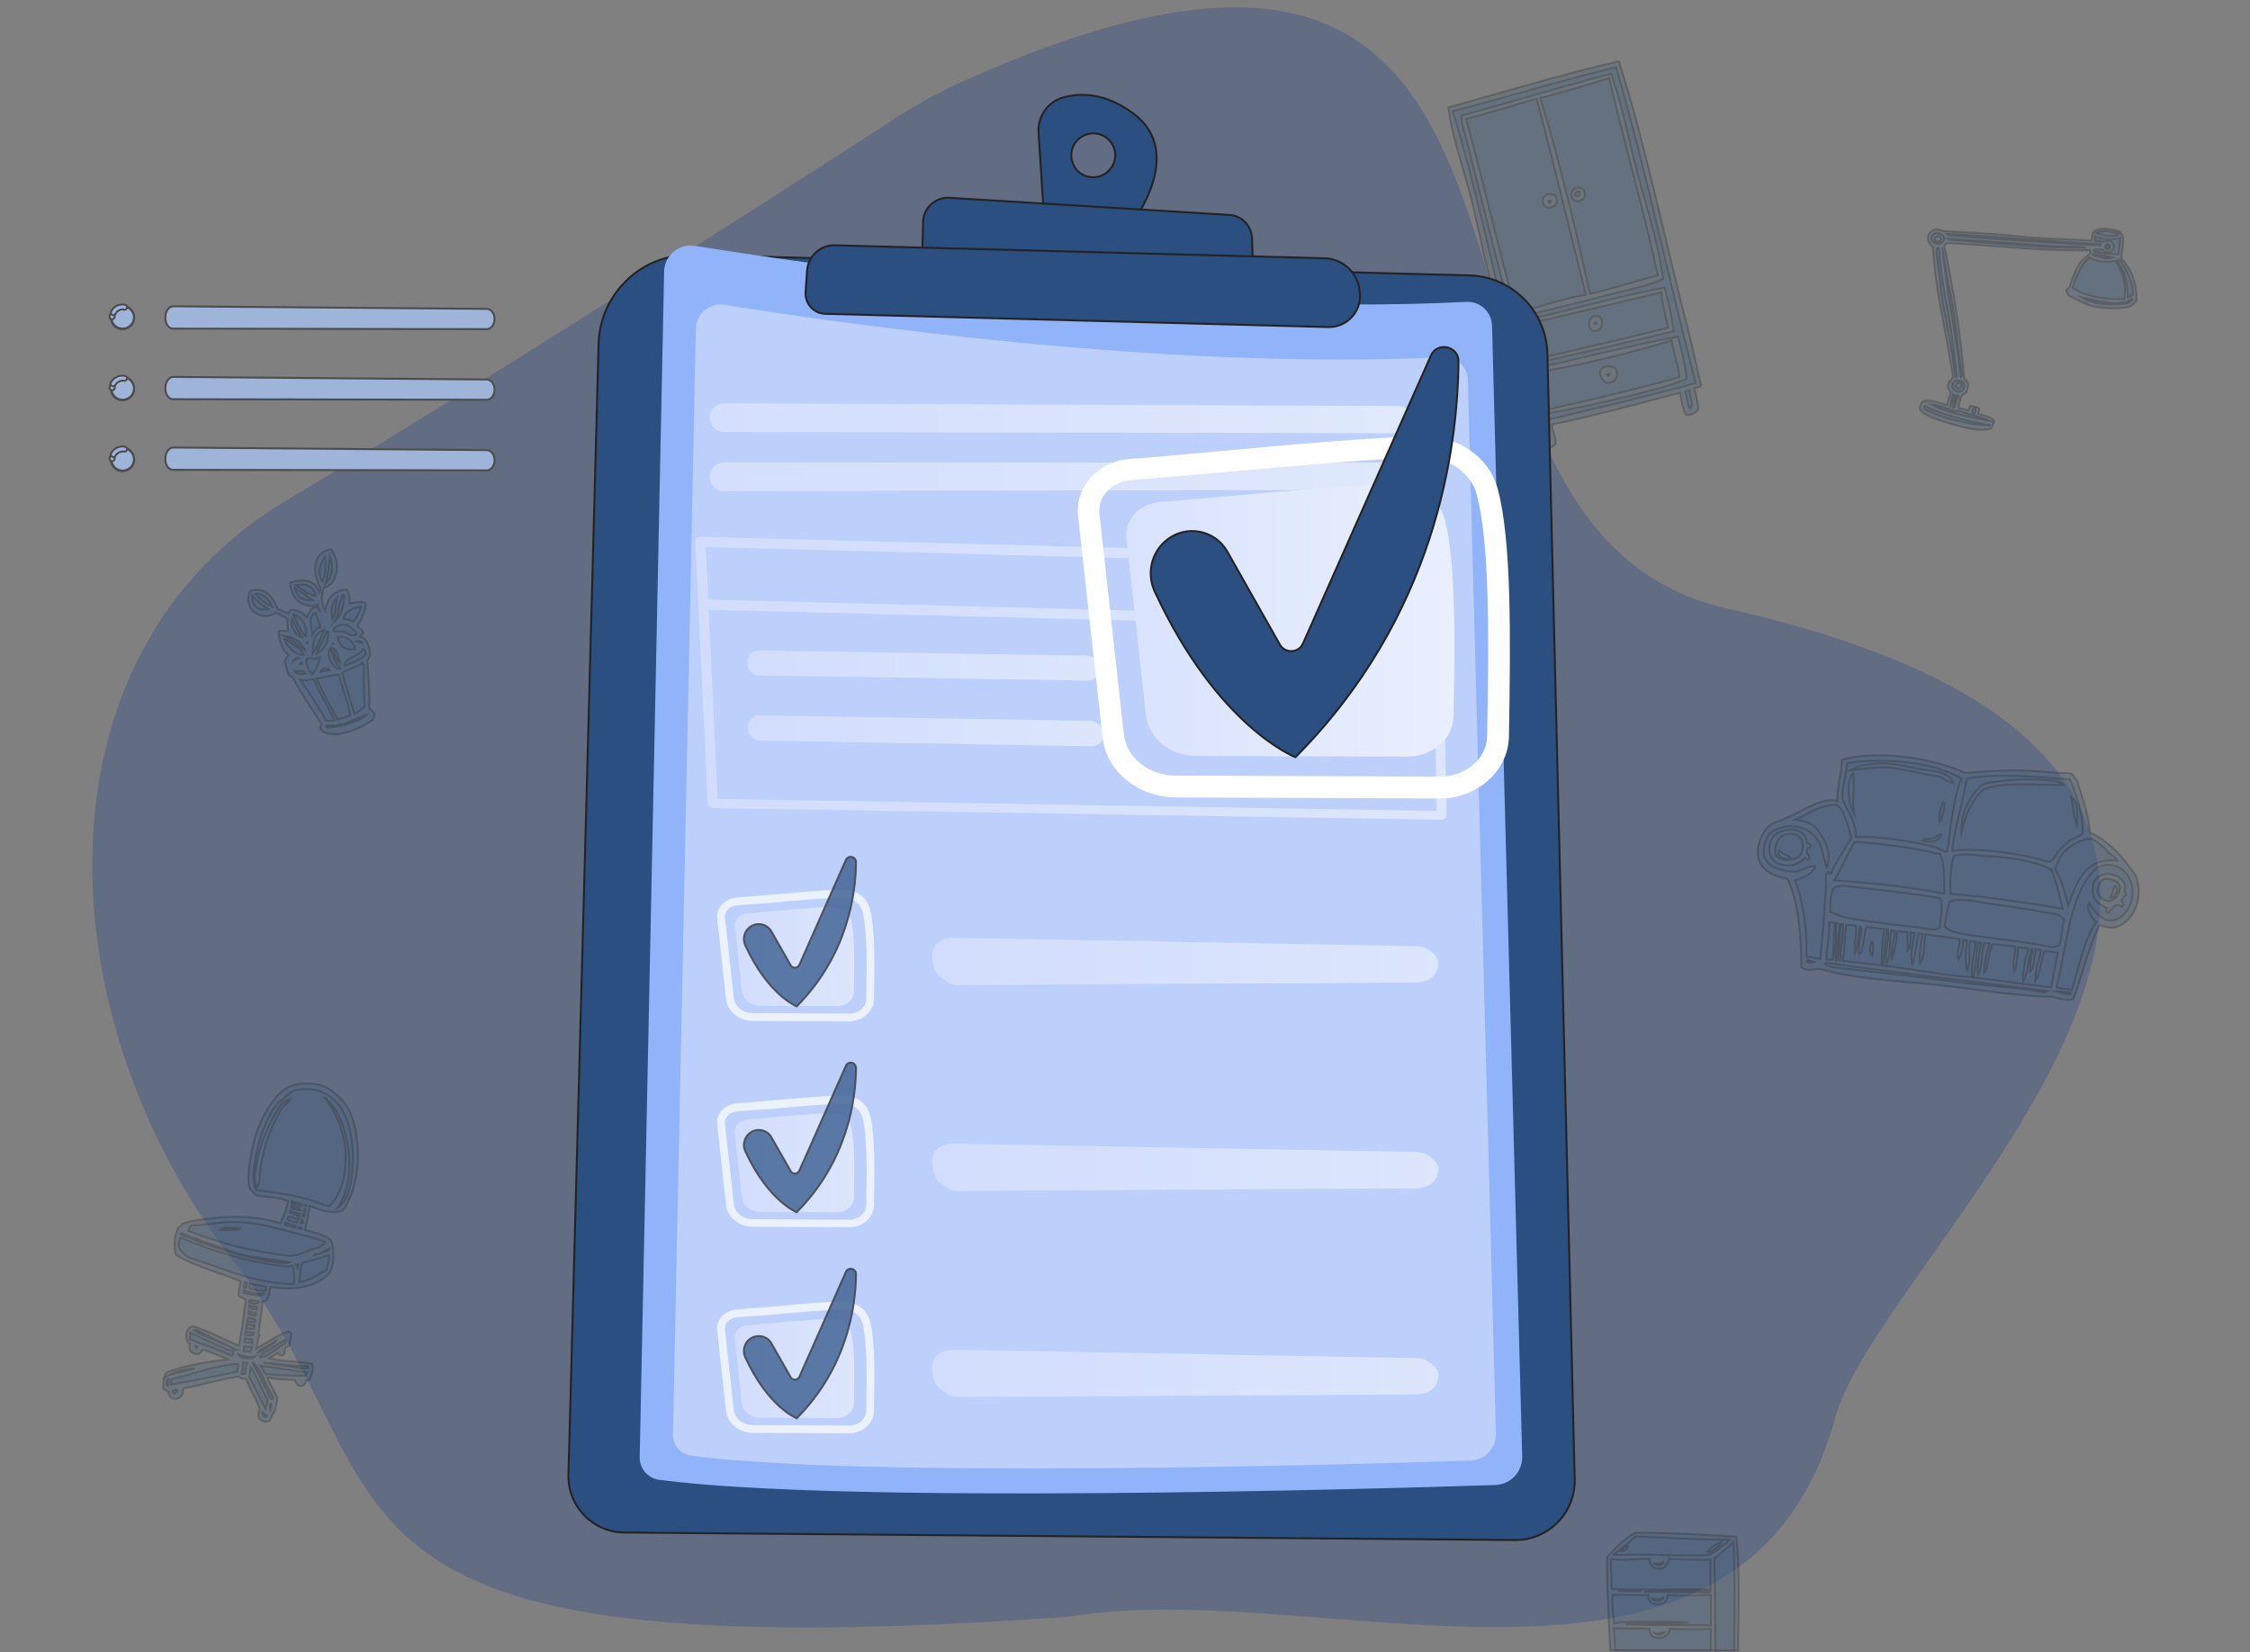 <svg width="844" height="620" viewBox="0 0 844 620" fill="none" xmlns="http://www.w3.org/2000/svg">
<rect x="0" y="0" width="844" height="620" fill="#808080" stroke="none"/>
<path opacity="0.39" d="M359.806 31.166C352.101 34.672 344.786 38.665 337.665 43.242C302.845 65.74 185.412 141.219 107.285 187.87C10.139 245.916 17.552 383.239 87.193 472.548C156.833 561.857 101.433 627.986 401.454 606.56C494.894 590.587 653.975 657.886 688.503 531.665C706.645 465.341 926.101 291.008 648.025 228.385C507.573 196.83 619.447 -86.387 359.806 31.166Z" fill="#354D85"/>
<g opacity="0.54">
<path opacity="0.54" fill-rule="evenodd" clip-rule="evenodd" d="M607.271 22.984C586.593 27.757 563.477 34.672 543.287 40.32C544.652 50.352 547.969 60.188 550.7 70.122C553.528 80.056 555.284 90.38 557.82 100.411C562.989 120.669 567.086 141.316 573.133 160.795C573.816 161.574 575.864 159.918 576.547 160.697C577.327 163.23 577.717 166.249 578.888 168.099C580.253 168.391 582.984 167.71 583.472 166.541C583.959 164.593 582.106 161.379 582.204 159.236C598.005 156.022 614.098 151.542 630.192 147.355C630.582 149.789 631.264 153.88 632.532 155.73C634.386 155.828 636.239 154.756 637.019 153.782C637.117 151.348 636.141 148.426 635.556 145.601C636.922 145.309 637.409 145.407 638.092 144.53C636.727 139.174 635.166 131.382 633.605 125.344C624.925 91.938 617.512 55.319 607.271 22.984Z" fill="#425F7F" stroke="#232323" stroke-width="0.729" stroke-miterlimit="10"/>
<path opacity="0.54" fill-rule="evenodd" clip-rule="evenodd" d="M544.943 41.684C556.647 80.543 563.67 120.572 575.179 158.749C596.052 153.88 615.169 149.4 636.139 143.751C625.702 104.307 617.705 64.571 606.195 25.224C585.518 30.192 565.23 36.522 544.943 41.684ZM632.628 142.095C628.531 143.946 623.654 145.407 618.972 146.575C604.635 150.276 589.224 153.685 575.569 156.022C574.301 151.153 572.838 144.628 572.155 139.563C572.058 139.271 571.96 139.076 572.155 138.979C591.467 134.986 610.584 129.726 629.506 126.318C630.579 130.895 632.335 137.323 632.628 142.095ZM627.848 124.272C608.439 129.045 590.199 132.94 571.375 137.323C570.302 131.869 567.083 125.246 568.059 121.156C586.786 116.968 606.39 111.222 624.435 107.911C625.8 112.975 627.166 119.208 627.848 124.272ZM623.849 104.599C619.85 106.644 614.876 107.716 610.194 108.885C596.051 112.488 580.543 116.578 567.278 119.403C561.426 98.366 555.867 74.895 550.112 52.494C549.332 49.475 548.064 46.456 548.356 43.339C565.62 38.567 585.81 32.529 603.952 27.757C604.049 27.757 604.245 27.659 604.342 27.659C608.048 38.08 610.389 49.183 613.023 60.188C616.827 75.187 621.801 89.99 623.849 104.599Z" fill="#425F7F" stroke="#232323" stroke-width="0.729" stroke-miterlimit="10"/>
<path opacity="0.54" fill-rule="evenodd" clip-rule="evenodd" d="M577.813 36.717C585.031 60.578 591.078 86.29 596.443 110.248C605.318 108.203 613.219 105.573 621.9 103.333C616.535 78.596 609.415 54.15 603.563 29.315C595.175 31.847 586.884 34.574 577.813 36.717ZM589.518 73.629C589.323 72.46 589.615 71.681 590.298 70.999C591.566 69.928 593.322 70.415 594.004 71.291C596.248 75.284 590.395 77.135 589.518 73.629Z" fill="#425F7F" stroke="#232323" stroke-width="0.729" stroke-miterlimit="10"/>
<path opacity="0.54" fill-rule="evenodd" clip-rule="evenodd" d="M549.923 44.605C556.653 68.856 562.115 94.081 568.943 117.26C577.819 115.215 586.207 111.904 594.887 110.637C588.645 85.802 582.793 61.162 576.453 37.106C567.382 39.444 558.409 42.56 549.923 44.605ZM583.573 73.726C585.719 77.719 578.892 80.154 578.696 75.187C578.696 72.947 582.305 71.973 583.573 73.726Z" fill="#425F7F" stroke="#232323" stroke-width="0.729" stroke-miterlimit="10"/>
<path opacity="0.54" fill-rule="evenodd" clip-rule="evenodd" d="M591.371 73.726C592.444 73.531 592.932 73.044 592.542 72.07C591.469 71.291 590.201 72.752 591.371 73.726Z" fill="#425F7F" stroke="#232323" stroke-width="0.729" stroke-miterlimit="10"/>
<path opacity="0.54" fill-rule="evenodd" clip-rule="evenodd" d="M580.738 75.479C580.835 75.966 581.03 76.258 581.518 76.063C581.518 75.771 581.713 75.674 581.518 75.284C581.225 75.284 581.03 75.381 580.738 75.479Z" fill="#425F7F" stroke="#232323" stroke-width="0.729" stroke-miterlimit="10"/>
<path opacity="0.54" fill-rule="evenodd" clip-rule="evenodd" d="M569.91 122.13C569.715 122.227 569.812 122.519 569.91 122.714C570.983 126.999 572.055 131.187 573.128 135.473C590.197 131.479 607.754 127.389 625.7 123.006C624.92 118.624 623.359 113.657 623.262 109.664C605.705 113.851 587.759 118.234 569.91 122.13ZM598.488 124.272C594.099 124.175 596.147 116.384 600.341 119.013C601.706 121.351 600.829 123.591 598.488 124.272Z" fill="#425F7F" stroke="#232323" stroke-width="0.729" stroke-miterlimit="10"/>
<path opacity="0.54" fill-rule="evenodd" clip-rule="evenodd" d="M598.199 120.961C598.199 121.059 598.199 121.156 598.101 121.156C598.101 121.254 598.199 121.449 598.199 121.546C598.394 121.449 598.589 121.449 598.785 121.449C598.687 121.254 598.687 121.059 598.687 120.864C598.492 120.864 598.296 120.864 598.199 120.961Z" fill="#425F7F" stroke="#232323" stroke-width="0.729" stroke-miterlimit="10"/>
<path opacity="0.54" fill-rule="evenodd" clip-rule="evenodd" d="M574.401 140.147C574.206 140.245 574.303 140.537 574.401 140.732C575.474 145.212 577.034 149.984 577.717 154.269C594.883 150.568 613.22 146.186 629.996 141.511C629.509 137.226 627.85 132.161 627.07 127.681C609.416 133.233 591.957 137.031 574.401 140.147ZM602.394 143.556C601.418 142.874 600.638 141.803 600.15 140.342C599.955 137.128 604.539 136.641 606.1 138.589C607.563 141.219 605.515 144.141 602.394 143.556Z" fill="#425F7F" stroke="#232323" stroke-width="0.729" stroke-miterlimit="10"/>
<path opacity="0.54" fill-rule="evenodd" clip-rule="evenodd" d="M603.364 141.121C603.462 140.829 603.754 140.634 603.754 140.245C603.462 140.342 603.169 140.439 602.779 140.439C602.877 140.926 603.072 141.219 603.364 141.121Z" fill="#425F7F" stroke="#232323" stroke-width="0.729" stroke-miterlimit="10"/>
<path opacity="0.54" fill-rule="evenodd" clip-rule="evenodd" d="M578.499 160.308C579.181 161.963 579.181 164.885 580.352 165.859C580.547 165.859 580.742 165.762 580.937 165.762C580.937 164.009 580.352 161.866 580.254 159.918C579.669 160.015 579.084 160.113 578.499 160.308Z" fill="#425F7F" stroke="#232323" stroke-width="0.729" stroke-miterlimit="10"/>
<path opacity="0.54" fill-rule="evenodd" clip-rule="evenodd" d="M633.902 146.381C633.317 146.575 632.634 146.673 632.049 146.867C632.732 148.913 633.024 151.64 633.902 153.393C635.853 152.127 633.317 148.328 633.902 146.381Z" fill="#425F7F" stroke="#232323" stroke-width="0.729" stroke-miterlimit="10"/>
</g>
<path d="M50.342 119.111C50.342 121.546 48.391 123.494 45.953 123.494C43.514 123.494 41.564 121.546 41.564 119.111C41.564 116.676 43.514 114.729 45.953 114.729C48.391 114.729 50.342 116.676 50.342 119.111Z" fill="#9EB4D8" stroke="#4C4C4C" stroke-width="0.729" stroke-miterlimit="10"/>
<path d="M50.25 119.112C50.25 121.449 48.299 123.299 45.958 123.299C43.617 123.299 41.764 121.352 41.764 119.014C41.764 116.677 43.715 114.826 46.056 114.826C48.299 114.924 50.25 116.774 50.25 119.112Z" fill="#9EB4D8" stroke="#4C4C4C" stroke-width="0.729" stroke-miterlimit="10"/>
<path d="M42.059 119.793C42.546 119.793 42.936 119.403 43.034 118.916C43.034 118.819 43.034 118.624 43.034 118.527C43.131 118.04 42.839 117.553 42.254 117.455C41.766 117.358 41.278 117.65 41.181 118.235C41.181 118.429 41.083 118.624 41.083 118.819C41.083 119.306 41.473 119.793 42.059 119.793Z" fill="#9EB4D8" stroke="#4C4C4C" stroke-width="0.729" stroke-miterlimit="10"/>
<path d="M42.447 118.235C42.837 118.235 43.13 118.04 43.325 117.748C43.813 116.774 44.886 116.092 45.959 116.092C46.154 116.092 46.349 116.092 46.544 116.189C47.031 116.287 47.519 115.995 47.617 115.41C47.714 114.923 47.422 114.436 46.836 114.339C46.544 114.242 46.251 114.242 45.959 114.242C44.105 114.242 42.447 115.216 41.667 116.871C41.472 117.358 41.569 117.943 42.057 118.137C42.155 118.235 42.35 118.235 42.447 118.235Z" fill="#9EB4D8" stroke="#4C4C4C" stroke-width="0.729" stroke-miterlimit="10"/>
<path d="M50.342 145.797C50.342 148.232 48.391 150.18 45.953 150.18C43.514 150.18 41.564 148.232 41.564 145.797C41.564 143.362 43.514 141.414 45.953 141.414C48.391 141.317 50.342 143.362 50.342 145.797Z" fill="#9EB4D8" stroke="#4C4C4C" stroke-width="0.729" stroke-miterlimit="10"/>
<path d="M50.25 145.797C50.25 148.134 48.299 149.985 45.958 149.985C43.617 149.985 41.764 148.037 41.764 145.7C41.764 143.362 43.715 141.512 46.056 141.512C48.299 141.512 50.25 143.362 50.25 145.797Z" fill="#9EB4D8" stroke="#4C4C4C" stroke-width="0.729" stroke-miterlimit="10"/>
<path d="M42.059 146.478C42.546 146.478 42.936 146.089 43.034 145.602C43.034 145.504 43.034 145.309 43.034 145.212C43.131 144.725 42.839 144.238 42.254 144.141C41.766 144.043 41.278 144.336 41.181 144.92C41.181 145.115 41.083 145.309 41.083 145.504C41.083 145.991 41.473 146.381 42.059 146.478Z" fill="#9EB4D8" stroke="#4C4C4C" stroke-width="0.729" stroke-miterlimit="10"/>
<path d="M42.447 144.92C42.837 144.92 43.13 144.725 43.325 144.433C43.812 143.459 44.885 142.875 45.958 142.777C46.153 142.777 46.348 142.777 46.543 142.875C47.031 142.972 47.519 142.68 47.616 142.096C47.714 141.609 47.421 141.122 46.836 141.024C46.543 140.927 46.251 140.927 45.958 140.927C44.105 140.927 42.447 141.901 41.569 143.557C41.374 144.044 41.471 144.628 41.959 144.823C42.154 144.823 42.349 144.92 42.447 144.92Z" fill="#9EB4D8" stroke="#4C4C4C" stroke-width="0.729" stroke-miterlimit="10"/>
<path d="M50.342 172.384C50.342 174.819 48.391 176.767 45.953 176.767C43.514 176.767 41.564 174.819 41.564 172.384C41.564 169.95 43.514 168.002 45.953 168.002C48.391 168.002 50.342 169.95 50.342 172.384Z" fill="#9EB4D8" stroke="#4C4C4C" stroke-width="0.729" stroke-miterlimit="10"/>
<path d="M50.25 172.385C50.25 174.722 48.299 176.573 45.958 176.573C43.617 176.573 41.764 174.625 41.764 172.287C41.764 169.95 43.715 168.099 46.056 168.099C48.299 168.099 50.25 170.047 50.25 172.385Z" fill="#9EB4D8" stroke="#4C4C4C" stroke-width="0.729" stroke-miterlimit="10"/>
<path d="M42.059 173.066C42.546 173.066 42.936 172.676 43.034 172.189C43.034 172.092 43.034 171.897 43.034 171.8C43.131 171.313 42.839 170.826 42.254 170.729C41.766 170.631 41.278 170.923 41.181 171.508C41.181 171.702 41.083 171.897 41.083 172.092C41.083 172.579 41.473 172.969 42.059 173.066Z" fill="#9EB4D8" stroke="#4C4C4C" stroke-width="0.729" stroke-miterlimit="10"/>
<path d="M42.447 171.508C42.837 171.508 43.13 171.313 43.325 171.021C43.813 170.047 44.886 169.463 45.959 169.365C46.154 169.365 46.349 169.365 46.544 169.463C47.031 169.56 47.519 169.268 47.617 168.683C47.714 168.196 47.422 167.71 46.836 167.612C46.544 167.515 46.251 167.515 45.959 167.515C44.105 167.515 42.447 168.489 41.667 170.144C41.472 170.631 41.569 171.216 42.057 171.41C42.155 171.41 42.35 171.508 42.447 171.508Z" fill="#9EB4D8" stroke="#4C4C4C" stroke-width="0.729" stroke-miterlimit="10"/>
<path d="M62.046 118.916V119.696C62.143 121.741 63.411 123.299 64.874 123.299L182.6 123.494C184.161 123.494 185.527 121.838 185.527 119.696C185.527 117.65 184.259 115.995 182.698 115.897L64.972 114.923C63.411 114.923 62.046 116.774 62.046 118.916Z" fill="#9EB4D8" stroke="#4C4C4C" stroke-width="0.729" stroke-miterlimit="10"/>
<path d="M62.046 145.407V146.186C62.143 148.231 63.411 149.79 64.874 149.79L182.6 149.984C184.161 149.984 185.527 148.329 185.527 146.186C185.527 144.141 184.259 142.485 182.698 142.388L64.972 141.414C63.411 141.414 62.046 143.264 62.046 145.407Z" fill="#9EB4D8" stroke="#4C4C4C" stroke-width="0.729" stroke-miterlimit="10"/>
<path d="M62.046 171.898V172.677C62.143 174.722 63.411 176.28 64.874 176.28L182.6 176.475C184.161 176.475 185.527 174.819 185.527 172.677C185.527 170.632 184.259 168.976 182.698 168.879L64.972 167.905C63.411 167.905 62.046 169.755 62.046 171.898Z" fill="#9EB4D8" stroke="#4C4C4C" stroke-width="0.729" stroke-miterlimit="10"/>
<path d="M259.751 95.639L551.092 103.333C567.185 103.723 580.06 116.676 580.45 132.746L590.691 555.039C590.984 567.603 580.84 577.926 568.258 577.829L234.197 575.005C222.395 574.907 212.934 565.168 213.227 553.384L224.541 128.947C225.126 110.053 240.829 95.055 259.751 95.639Z" fill="#2B4F80" stroke="#232323" stroke-width="0.729" stroke-miterlimit="10"/>
<path d="M260.729 92.231C300.329 98.658 436.684 118.916 550.021 113.267C555.191 112.975 559.58 117.066 559.677 122.227L570.991 546.371C571.186 552.215 566.602 557.084 560.75 557.182C513.152 558.74 316.91 564.389 247.269 555.234C243.075 554.65 239.856 551.046 239.954 546.761L249.122 101.775C249.317 95.737 254.779 91.257 260.729 92.231Z" fill="#91B3FA"/>
<path d="M271.746 114.339C308.712 120.377 435.899 139.271 541.531 134.012C546.31 133.817 550.407 137.518 550.602 142.29L561.136 537.898C561.233 543.352 557.039 547.832 551.577 548.027C507.101 549.488 324.22 554.747 259.261 546.177C255.262 545.69 252.434 542.281 252.434 538.288L261.017 123.299C261.114 117.747 266.186 113.462 271.746 114.339Z" fill="#BDD0FB"/>
<path d="M424.979 42.463C414.64 34.867 405.472 34.769 399.035 36.522C393.085 38.081 389.184 43.632 389.574 49.768L391.524 80.154L424.492 83.952C424.492 83.855 445.267 57.364 424.979 42.463ZM409.861 66.519C405.277 66.422 401.766 62.623 401.863 58.046C401.961 53.468 405.765 49.962 410.349 50.06C414.933 50.157 418.444 53.956 418.347 58.533C418.152 63.013 414.348 66.617 409.861 66.519Z" fill="#2B4F80" stroke="#232323" stroke-width="0.729" stroke-miterlimit="10"/>
<path d="M345.878 98.464L346.268 83.271C346.366 78.012 350.852 73.921 356.119 74.213L461.166 80.641C465.847 80.934 469.456 84.732 469.651 89.407L470.139 104.016L345.878 98.464Z" fill="#2B4F80" stroke="#232323" stroke-width="0.729" stroke-miterlimit="10"/>
<path d="M313.106 92.036L496.864 96.905C503.497 97.1 508.959 101.97 509.934 108.495L510.032 109.372C511.105 116.481 505.447 122.909 498.132 122.714L309.595 117.747C305.303 117.65 301.89 113.949 302.182 109.566L302.767 101.191C303.353 95.931 307.839 91.841 313.106 92.036Z" fill="#2B4F80" stroke="#232323" stroke-width="0.729" stroke-miterlimit="10"/>
<g opacity="0.89">
<g opacity="0.89">
<path opacity="0.89" d="M542.608 305.715L540.852 210.562C540.852 209.588 540.072 208.809 538.999 208.712L262.679 201.407C262.191 201.407 261.704 201.602 261.313 201.992C260.923 202.381 260.728 202.868 260.826 203.355L265.508 301.527C265.508 302.501 266.385 303.183 267.361 303.183L540.657 307.565C541.632 307.565 542.51 306.883 542.51 305.812C542.705 305.812 542.705 305.812 542.608 305.715ZM537.243 212.51L537.633 231.989L265.703 224.976L264.727 205.206L537.243 212.51ZM269.214 299.774L265.8 228.775L537.633 235.69L538.901 304.254L269.214 299.774Z" fill="url(#paint0_linear_29_1193)"/>
<path opacity="0.89" d="M284.726 253.415L408.109 255.363C410.547 255.363 412.4 253.415 412.303 250.98V250.494C412.205 248.059 410.06 246.013 407.621 246.013L284.628 244.066C282.19 244.066 280.336 245.916 280.336 248.351V248.838C280.336 251.37 282.287 253.415 284.726 253.415Z" fill="url(#paint1_linear_29_1193)"/>
<path opacity="0.89" d="M408.983 270.459L284.917 268.413C282.479 268.413 280.528 270.361 280.528 272.796V273.283C280.528 275.718 282.576 277.763 285.015 277.861L409.568 280.003C412.007 280.003 413.957 278.055 413.762 275.523V275.036C413.567 272.504 411.421 270.459 408.983 270.459Z" fill="url(#paint2_linear_29_1193)"/>
<path opacity="0.89" d="M510.815 257.019C513.449 257.019 515.302 254.974 515.107 252.441C514.814 249.812 512.571 247.767 509.937 247.669L455.707 246.793C453.171 246.793 451.221 248.838 451.416 251.37C451.611 253.902 453.854 256.045 456.39 256.142L510.815 257.019Z" fill="url(#paint3_linear_29_1193)"/>
<path opacity="0.89" d="M517.348 276.984C517.055 274.354 514.812 272.211 512.178 272.114L457.461 271.237C454.827 271.237 452.876 273.283 453.071 275.912C453.267 278.542 455.51 280.684 458.143 280.782L513.056 281.756C515.69 281.756 517.64 279.613 517.348 276.984Z" fill="url(#paint4_linear_29_1193)"/>
</g>
<path opacity="0.89" d="M529.242 157.678C529.242 160.405 527.096 162.548 524.561 162.548L271.454 162.061C268.626 162.061 266.285 159.723 266.285 156.899V156.509C266.285 153.685 268.626 151.348 271.454 151.348L524.658 152.322C527.194 152.322 529.34 154.562 529.242 157.191V157.678Z" fill="url(#paint5_linear_29_1193)"/>
<path opacity="0.89" d="M529.047 178.91C529.047 181.637 526.901 183.779 524.365 183.779L271.454 184.266C268.626 184.266 266.285 182.026 266.285 179.105V178.715C266.285 175.891 268.626 173.553 271.454 173.553H524.463C526.999 173.553 529.145 175.696 529.047 178.423V178.91Z" fill="url(#paint6_linear_29_1193)"/>
<g opacity="0.89">
<path opacity="0.89" d="M318.566 383.239H318.468L282.38 383.044C277.21 383.044 272.821 379.441 272.334 374.766L269.017 344.574C268.822 342.821 269.407 340.971 270.578 339.607C271.943 338.049 273.992 336.978 276.137 336.783C279.161 336.588 283.355 336.199 287.939 335.809C297.986 334.933 309.397 333.861 316.03 333.764C316.127 333.764 316.127 333.764 316.225 333.764C321.004 333.764 325.101 336.588 326.271 340.873C328.222 347.788 328.124 360.936 327.832 374.961C327.734 379.441 323.638 383.142 318.566 383.239ZM276.332 339.705C274.967 339.802 273.602 340.484 272.821 341.458C272.138 342.237 271.846 343.308 271.943 344.282L275.26 374.474C275.65 377.688 278.673 380.123 282.38 380.123L318.468 380.317C318.468 380.317 318.468 380.317 318.566 380.317C321.979 380.317 324.906 377.883 324.906 374.863C325.198 361.131 325.296 348.178 323.442 341.653C322.662 338.731 319.443 336.588 316.127 336.783C309.592 336.88 297.693 337.952 288.232 338.828C283.648 339.12 279.356 339.51 276.332 339.705Z" fill="white"/>
<path opacity="0.89" d="M280.238 342.724C287.846 342.139 304.329 340.386 312.132 340.289C315.448 340.191 318.374 342.237 319.155 345.061C320.715 350.612 320.52 361.715 320.325 371.941C320.228 375.058 317.497 377.493 313.985 377.493L285.115 377.395C281.603 377.395 278.58 374.961 278.287 371.844L275.654 347.691C275.361 345.159 277.409 342.918 280.238 342.724Z" fill="url(#paint7_linear_29_1193)"/>
<path opacity="0.89" d="M534.607 355.677C533.827 355.287 532.364 354.995 531.486 354.995L358.262 351.878C357.384 351.878 355.921 351.976 355.043 352.171C355.043 352.171 352.312 352.755 350.947 354.508C349.581 356.261 349.679 359.085 349.679 359.085C349.679 359.962 349.874 361.423 350.166 362.299L350.264 362.689C350.459 363.565 351.142 364.929 351.629 365.611L356.019 369.019C356.896 369.312 358.359 369.604 359.237 369.604L530.803 368.63C531.681 368.63 533.144 368.435 534.022 368.24C534.022 368.24 536.168 367.753 537.533 366.39C538.899 365.026 539.582 363.176 539.582 361.228C539.289 357.819 534.607 355.677 534.607 355.677Z" fill="url(#paint8_linear_29_1193)"/>
<path opacity="0.89" d="M281.799 347.496C284.433 345.938 287.944 346.814 289.407 349.541L296.625 362.202C297.308 363.468 299.161 363.371 299.843 362.007L317.302 322.661C318.18 320.713 321.106 321.297 321.106 323.537C321.009 335.517 317.888 358.404 298.868 377.59C298.868 377.59 288.237 373.5 279.653 354.898C278.288 352.171 279.263 348.957 281.799 347.496Z" fill="#2B4F80" stroke="#232323" stroke-width="0.729" stroke-miterlimit="10"/>
</g>
<g opacity="0.89">
<path opacity="0.89" d="M318.566 460.471H318.468L282.38 460.276C277.21 460.276 272.821 456.673 272.334 451.998L269.017 421.806C268.822 420.053 269.407 418.203 270.578 416.839C271.943 415.281 273.992 414.209 276.137 414.015C279.161 413.82 283.355 413.43 287.939 413.041C297.986 412.164 309.397 411.093 316.03 410.995C316.127 410.995 316.127 410.995 316.225 410.995C321.004 410.995 325.101 413.82 326.271 418.105C328.222 425.02 328.124 438.168 327.832 452.192C327.734 456.77 323.638 460.471 318.566 460.471ZM276.332 417.034C274.967 417.131 273.602 417.813 272.821 418.787C272.138 419.566 271.846 420.637 271.943 421.611L275.26 451.803C275.65 455.017 278.673 457.452 282.38 457.452L318.468 457.646C318.468 457.646 318.468 457.646 318.566 457.646C321.979 457.646 324.906 455.212 324.906 452.192C325.198 438.46 325.296 425.507 323.442 418.982C322.662 416.06 319.443 413.917 316.127 414.112C309.592 414.209 297.693 415.281 288.232 416.157C283.648 416.352 279.356 416.742 276.332 417.034Z" fill="white"/>
<path opacity="0.89" d="M280.238 420.053C287.846 419.469 304.329 417.716 312.132 417.618C315.448 417.521 318.374 419.566 319.155 422.391C320.715 427.942 320.52 439.045 320.325 449.271C320.228 452.387 317.497 454.822 313.985 454.822L285.115 454.725C281.603 454.725 278.58 452.29 278.287 449.173L275.654 425.02C275.361 422.488 277.409 420.248 280.238 420.053Z" fill="url(#paint9_linear_29_1193)"/>
<path opacity="0.89" d="M534.607 432.909C533.827 432.519 532.364 432.227 531.486 432.227L358.262 429.111C357.384 429.111 355.921 429.208 355.043 429.403C355.043 429.403 352.312 429.987 350.947 431.74C349.581 433.493 349.679 436.318 349.679 436.318C349.679 437.194 349.874 438.655 350.166 439.531L350.264 439.921C350.459 440.798 351.142 442.161 351.629 442.843L356.019 446.252C356.896 446.544 358.359 446.836 359.237 446.836L530.803 445.862C531.681 445.862 533.144 445.667 534.022 445.472C534.022 445.472 536.168 444.985 537.533 443.622C538.899 442.258 539.582 440.408 539.582 438.46C539.289 435.149 534.607 432.909 534.607 432.909Z" fill="url(#paint10_linear_29_1193)"/>
<path opacity="0.89" d="M281.799 424.728C284.433 423.17 287.944 424.046 289.407 426.773L296.625 439.434C297.308 440.7 299.161 440.603 299.843 439.239L317.302 399.893C318.18 397.945 321.106 398.529 321.106 400.769C321.009 412.749 317.888 435.636 298.868 454.822C298.868 454.822 288.237 450.732 279.653 432.13C278.288 429.5 279.263 426.286 281.799 424.728Z" fill="#2B4F80" stroke="#232323" stroke-width="0.729" stroke-miterlimit="10"/>
</g>
<g opacity="0.89">
<path opacity="0.89" d="M318.566 537.801H318.468L282.38 537.606C277.21 537.606 272.821 534.002 272.334 529.328L269.017 499.136C268.822 497.383 269.407 495.532 270.578 494.169C271.943 492.611 273.992 491.539 276.137 491.345C279.161 491.15 283.355 490.76 287.939 490.371C297.986 489.494 309.397 488.423 316.03 488.325C316.127 488.325 316.127 488.325 316.225 488.325C321.004 488.325 325.101 491.15 326.271 495.435C328.222 502.35 328.124 515.498 327.832 529.522C327.734 534.002 323.638 537.703 318.566 537.801ZM276.332 494.266C274.967 494.364 273.602 495.045 272.821 496.019C272.138 496.799 271.846 497.87 271.943 498.844L275.26 529.035C275.65 532.249 278.673 534.684 282.38 534.684L318.468 534.879C318.468 534.879 318.468 534.879 318.566 534.879C321.979 534.879 324.906 532.444 324.906 529.425C325.198 515.693 325.296 502.739 323.442 496.214C322.662 493.292 319.443 491.15 316.127 491.345C309.592 491.442 297.693 492.513 288.232 493.39C283.648 493.682 279.356 494.072 276.332 494.266Z" fill="white"/>
<path opacity="0.89" d="M280.238 497.285C287.846 496.701 304.329 494.948 312.132 494.85C315.448 494.753 318.374 496.798 319.155 499.623C320.715 505.174 320.52 516.277 320.325 526.503C320.228 529.619 317.497 532.054 313.985 532.054L285.115 531.957C281.603 531.957 278.58 529.522 278.287 526.406L275.654 502.252C275.361 499.72 277.409 497.48 280.238 497.285Z" fill="url(#paint11_linear_29_1193)"/>
<path opacity="0.89" d="M534.607 510.238C533.827 509.849 532.364 509.556 531.486 509.556L358.262 506.44C357.384 506.44 355.921 506.537 355.043 506.732C355.043 506.732 352.312 507.316 350.947 509.069C349.581 510.823 349.679 513.647 349.679 513.647C349.679 514.523 349.874 515.984 350.166 516.861L350.264 517.25C350.459 518.127 351.142 519.49 351.629 520.172L356.019 523.581C356.896 523.873 358.359 524.165 359.237 524.165L530.803 523.191C531.681 523.191 533.144 522.997 534.022 522.802C534.022 522.802 536.168 522.315 537.533 520.951C538.899 519.588 539.582 517.737 539.582 515.79C539.289 512.381 534.607 510.238 534.607 510.238Z" fill="url(#paint12_linear_29_1193)"/>
<path opacity="0.89" d="M281.799 502.057C284.433 500.499 287.944 501.376 289.407 504.103L296.625 516.764C297.308 518.03 299.161 517.932 299.843 516.569L317.302 477.222C318.18 475.274 321.106 475.859 321.106 478.099C321.009 490.078 317.888 512.965 298.868 532.152C298.868 532.152 288.237 528.061 279.653 509.459C278.288 506.732 279.263 503.518 281.799 502.057Z" fill="#2B4F80" stroke="#232323" stroke-width="0.729" stroke-miterlimit="10"/>
</g>
</g>
<path d="M540.457 299.579C540.36 299.579 540.262 299.579 540.165 299.579L441.068 299.189C426.828 299.092 414.928 289.353 413.563 276.497L404.394 193.519C403.809 188.551 405.37 183.682 408.686 179.786C412.392 175.404 417.952 172.579 423.999 172.19C432.387 171.605 443.897 170.534 456.479 169.365C484.081 166.833 515.293 164.009 533.63 163.716C533.727 163.716 533.922 163.716 534.02 163.716C547.187 163.619 558.502 171.605 561.72 183.098C566.987 202.186 566.695 238.222 566.012 276.692C565.622 289.255 554.21 299.481 540.457 299.579ZM424.487 180.078C420.585 180.371 417.074 182.124 414.831 184.851C412.978 187.091 412.1 189.818 412.392 192.545L421.561 275.523C422.536 284.288 430.924 291.008 441.068 291.008L540.165 291.398C540.262 291.398 540.262 291.398 540.36 291.398C549.821 291.3 557.624 284.678 557.819 276.399C558.599 238.611 558.794 203.16 553.82 185.143C551.576 177.157 542.993 171.313 533.63 171.703C515.586 171.995 483.106 175.014 457.064 177.351C444.384 178.423 432.875 179.494 424.487 180.078Z" fill="white"/>
<path d="M435.119 188.357C455.894 186.799 501.151 182.026 522.609 181.637C531.68 181.442 539.678 186.896 541.921 194.785C546.115 210.075 545.725 240.559 545.237 268.706C545.042 277.179 537.337 283.899 527.876 283.899L448.677 283.607C438.923 283.607 430.828 276.984 429.852 268.316L422.537 201.992C421.757 195.077 427.414 188.941 435.119 188.357Z" fill="url(#paint13_linear_29_1193)"/>
<path d="M439.409 201.407C446.725 197.025 456.186 199.557 460.38 206.959L480.082 241.825C482.033 245.331 487.202 245.039 488.763 241.436L536.75 133.427C539.091 128.071 547.187 129.824 547.089 135.668C546.797 168.684 538.409 231.307 485.934 284.094C485.934 284.094 456.771 272.991 433.07 221.762C429.753 214.361 432.387 205.595 439.409 201.407Z" fill="#2B4F80" stroke="#232323" stroke-width="0.729" stroke-miterlimit="10"/>
<g opacity="0.54">
<path opacity="0.54" fill-rule="evenodd" clip-rule="evenodd" d="M783.893 312.339C783.503 304.937 780.869 299.288 779.211 292.86C777.846 292.081 778.138 290.036 775.797 290.036C772.579 290.133 768.58 289.743 765.166 289.451C754.827 288.575 745.951 289.354 737.271 290.036C725.274 284.387 703.816 281.27 690.941 285.069C690.941 289.841 689.088 295.1 689.185 300.554C687.625 299.872 685.967 300.457 684.406 300.457C679.237 301.918 673.872 305.326 668.898 307.469C667.337 308.151 665.386 308.638 664.313 309.417C660.705 311.949 657.876 319.156 660.217 323.733C661.875 327.045 665.777 328.895 670.556 329.772C674.75 338.927 675.628 350.614 675.725 362.983C677.773 364.541 680.407 363.567 682.845 363.567C695.33 367.17 709.375 367.852 723.615 369.216C738.636 370.677 755.705 373.793 769.75 373.988C771.993 374.572 775.602 375.644 777.748 374.864C781.064 365.71 783.503 355.386 787.502 347.01C788.77 347.595 790.428 347.984 792.281 348.081C799.986 347.302 804.57 336.687 801.059 328.408C796.572 321.98 791.696 315.942 783.893 312.339Z" fill="#425F7F" stroke="#232323" stroke-width="0.729" stroke-miterlimit="10"/>
<path opacity="0.54" fill-rule="evenodd" clip-rule="evenodd" d="M692.894 286.334C692.601 291.204 690.748 295.392 691.138 299.872C692.991 304.547 696.112 308.053 696.21 314.091C705.086 313.604 717.375 315.747 726.056 317.889C727.519 318.279 729.08 319.935 730.445 319.448C731.713 310.488 732.786 298.898 735.81 292.08C725.081 285.75 705.964 284.094 692.894 286.334ZM695.039 290.035C695.917 294.515 694.649 300.748 695.527 305.228C693.479 301.917 692.308 294.223 695.039 290.035ZM721.082 315.455C722.155 314.578 723.618 314.968 724.886 314.578C726.154 314.189 726.934 313.507 727.909 312.922C728.104 312.922 728.202 313.02 728.202 313.117C727.324 315.747 724.105 316.331 721.082 315.455ZM727.617 308.248C727.129 306.3 728.104 302.696 728.885 301.041C729.08 301.041 729.275 301.041 729.372 301.138C729.372 303.183 728.885 306.495 727.617 308.248ZM707.134 286.432C711.913 286.529 716.888 288.185 721.472 288.769C725.958 289.354 731.323 289.84 732.591 293.639C730.348 293.347 729.275 292.178 727.714 291.399C721.764 290.62 715.62 288.769 709.572 288.087C703.818 287.406 698.648 288.672 693.967 288.964C697.478 287.113 701.965 286.334 707.134 286.432Z" fill="#425F7F" stroke="#232323" stroke-width="0.729" stroke-miterlimit="10"/>
<path opacity="0.54" fill-rule="evenodd" clip-rule="evenodd" d="M776.09 292.373C763.313 291.497 748.975 290.036 738.051 292.081C737.173 293.737 736.978 295.879 736.588 298.119C735.222 305.034 732.881 311.754 732.296 319.156C743.513 318.085 758.338 320.325 768.677 323.441C770.433 322.76 770.921 320.909 772.091 319.546C773.261 318.182 774.627 317.111 775.797 315.845C777.456 314.676 779.601 313.994 781.259 312.728C781.357 304.547 778.919 298.412 776.48 292.373C776.383 292.373 776.188 292.373 776.09 292.373ZM744.196 296.074C739.904 299.58 737.368 305.326 735.808 312.241C735.613 304.547 739.221 298.119 743.415 294.613C743.903 294.516 744.293 294.321 744.488 294.029C750.731 292.763 757.656 292.276 765.068 292.471C768.287 292.958 772.481 292.665 774.237 294.516C763.898 294.613 752.291 293.152 744.196 296.074ZM779.016 309.709C777.846 306.593 777.748 302.599 776.968 299.093C779.796 301.041 779.211 305.813 779.016 309.709Z" fill="#425F7F" stroke="#232323" stroke-width="0.729" stroke-miterlimit="10"/>
<path opacity="0.54" fill-rule="evenodd" clip-rule="evenodd" d="M688.309 301.917C681.969 302.21 678.263 305.618 673.289 307.566C676.605 307.858 679.043 308.93 680.896 310.293C683.725 314.092 687.431 318.766 685.285 325.486C683.92 322.662 683.92 318.766 682.359 316.039C680.311 312.436 676.605 309.709 670.46 309.904C667.924 310.585 665.388 311.17 663.633 312.923C661.974 315.552 660.804 319.448 662.169 322.273C663.73 325.584 668.607 326.85 673.679 327.142C676.02 326.46 678.36 324.707 680.896 325.097C679.628 328.311 676.41 329.285 673.289 330.259C676.507 338.44 677.775 348.179 677.678 358.989C679.628 359.087 681.189 359.574 682.847 359.866C683.725 350.614 684.408 341.654 684.993 332.694C685.09 330.746 684.408 328.603 685.578 327.142C686.456 327.045 686.066 327.921 686.749 327.921C688.894 322.954 691.82 318.864 694.454 314.481C693.674 310.878 692.503 307.469 691.138 304.255C690.162 303.476 690.065 302.112 688.309 301.917ZM677.97 318.377C677.19 320.519 679.043 320.519 678.751 322.37C678.068 322.759 677.483 322.078 677.092 321.883C675.727 323.344 673.874 324.22 671.728 324.707C665.096 324.902 662.169 321.006 664.51 314.968C666.363 311.17 674.166 309.612 677.092 313.799C677.288 314.676 677.873 315.358 677.873 316.332C678.165 316.721 679.238 316.429 679.238 317.208C679.336 318.182 678.263 317.89 677.97 318.377Z" fill="#425F7F" stroke="#232323" stroke-width="0.729" stroke-miterlimit="10"/>
<path opacity="0.54" fill-rule="evenodd" clip-rule="evenodd" d="M789.938 318.572C788.182 317.305 786.719 315.747 784.671 314.676C781.745 314.676 778.819 316.039 776.283 317.89C773.552 319.74 771.796 322.565 771.016 326.266C773.259 330.259 774.624 334.933 775.795 339.803C779.111 330.648 782.427 321.493 794.327 322.954C793.644 321.396 790.815 320.422 789.938 318.572Z" fill="#425F7F" stroke="#232323" stroke-width="0.729" stroke-miterlimit="10"/>
<path opacity="0.54" fill-rule="evenodd" clip-rule="evenodd" d="M790.032 324.415C788.764 324.707 787.789 325.194 786.618 325.486C776.475 334.252 775.402 354.217 771.403 370.482C773.159 370.969 775.402 370.969 777.157 371.456C779.986 362.69 781.644 352.562 786.326 346.036C784.765 344.283 782.522 341.751 783.692 338.732C785.058 341.361 786.911 343.601 789.74 345.16C791.105 345.355 792.373 345.452 793.446 345.16C802.517 342.043 802.614 324.318 790.032 324.415ZM797.445 335.907C796.47 336.102 796.275 337.174 795.689 337.855C795.982 338.44 796.957 339.121 796.177 339.998C795.592 340.388 795.299 339.511 794.421 339.608C792.373 339.511 792.08 341.654 790.813 342.53C789.935 342.433 790.227 341.556 790.325 340.68C787.106 339.219 784.278 337.271 785.155 332.401C785.838 326.266 795.299 326.85 797.055 331.914C797.25 332.499 797.055 333.375 796.957 334.349C796.86 335.031 797.933 335.518 797.445 335.907Z" fill="#425F7F" stroke="#232323" stroke-width="0.729" stroke-miterlimit="10"/>
<path opacity="0.54" fill-rule="evenodd" clip-rule="evenodd" d="M670.946 312.923C667.142 312.728 664.996 317.695 666.167 321.202C668.8 323.539 674.36 322.955 675.725 320.228C677.188 316.235 675.725 312.339 670.946 312.923ZM667.337 319.254C667.435 319.254 667.532 319.254 667.727 319.254C668.507 320.617 671.043 320.715 671.824 322.175C669.678 322.857 666.362 321.396 667.337 319.254Z" fill="#425F7F" stroke="#232323" stroke-width="0.729" stroke-miterlimit="10"/>
<path opacity="0.54" fill-rule="evenodd" clip-rule="evenodd" d="M695.617 315.844C692.983 320.519 690.74 325.584 688.107 330.356C701.371 331.135 716.782 332.888 729.364 335.323C729.169 330.064 729.657 324.22 727.706 320.422C718.343 318.182 706.053 316.526 695.617 315.844Z" fill="#425F7F" stroke="#232323" stroke-width="0.729" stroke-miterlimit="10"/>
<path opacity="0.54" fill-rule="evenodd" clip-rule="evenodd" d="M745.463 321.201C741.074 320.909 736.587 320.032 732.978 321.104C731.613 324.902 731.418 331.427 731.71 335.42C746.048 336.492 760.776 338.829 773.748 340.972C772.578 335.907 771.31 331.038 769.652 326.46C763.995 323.052 754.339 321.688 745.463 321.201Z" fill="#425F7F" stroke="#232323" stroke-width="0.729" stroke-miterlimit="10"/>
<path opacity="0.54" fill-rule="evenodd" clip-rule="evenodd" d="M789.449 329.772C787.595 330.356 786.718 332.693 786.815 335.128C787.595 336.686 788.766 337.758 790.912 338.147C793.448 337.66 794.911 336.005 795.301 332.986C794.911 330.746 792.277 329.577 789.449 329.772ZM791.594 336.686C792.277 335.615 792.765 334.154 793.057 332.596C793.35 332.596 793.643 332.693 793.935 332.693C794.716 334.544 793.057 337.173 791.594 336.686Z" fill="#425F7F" stroke="#232323" stroke-width="0.729" stroke-miterlimit="10"/>
<path opacity="0.54" fill-rule="evenodd" clip-rule="evenodd" d="M691.527 332.304C690.259 332.499 688.796 332.499 687.918 333.181C686.553 334.934 686.553 339.316 686.455 342.043C690.747 344.478 696.892 345.063 703.329 346.037C709.766 347.01 716.496 347.497 722.251 348.374C724.397 348.666 726.543 349.348 727.811 347.692C727.713 344.186 729.176 339.414 727.713 336.979C716.106 334.934 703.524 333.765 691.527 332.304Z" fill="#425F7F" stroke="#232323" stroke-width="0.729" stroke-miterlimit="10"/>
<path opacity="0.54" fill-rule="evenodd" clip-rule="evenodd" d="M766.729 342.238C757.56 340.485 747.416 339.316 738.638 337.758C735.907 337.758 732.688 337.174 731.128 338.537C730.64 341.654 729.762 344.283 729.47 347.692C730.933 348.958 732.981 349.835 735.224 350.224C744.003 351.88 754.829 352.757 763.998 354.315C767.021 354.802 770.24 356.165 772.581 354.51C773.459 351.783 773.459 347.984 774.239 345.16C772.873 342.628 769.557 342.725 766.729 342.238Z" fill="#425F7F" stroke="#232323" stroke-width="0.729" stroke-miterlimit="10"/>
<path opacity="0.54" fill-rule="evenodd" clip-rule="evenodd" d="M686.162 345.939C686.357 350.516 685.284 355.386 685.089 360.061C686.064 360.255 686.552 359.866 687.527 360.158C687.917 355.483 687.722 351.295 688.405 346.328C687.722 346.231 686.649 345.841 686.162 345.939Z" fill="#425F7F" stroke="#232323" stroke-width="0.729" stroke-miterlimit="10"/>
<path opacity="0.54" fill-rule="evenodd" clip-rule="evenodd" d="M688.893 346.913C688.795 347.4 688.795 347.984 688.698 348.471C688.698 349.834 688.6 351.88 688.6 353.048C688.503 355.581 687.917 358.405 688.698 360.255C689.478 355.97 689.185 351.198 690.258 346.718C689.868 346.523 689.478 346.426 688.893 346.426C688.893 346.62 688.893 346.815 688.893 346.913Z" fill="#425F7F" stroke="#232323" stroke-width="0.729" stroke-miterlimit="10"/>
<path opacity="0.54" fill-rule="evenodd" clip-rule="evenodd" d="M700.107 347.789C699.327 350.127 699.132 353.438 698.546 355.873C698.351 356.555 698.156 357.918 697.278 358.015C697.181 356.262 697.473 353.828 697.766 351.782C697.961 350.614 698.839 348.276 697.864 347.594C696.986 350.614 697.083 355.094 695.815 357.529C695.425 354.607 696.303 350.711 696.303 347.4C695.133 347.01 693.865 347.01 692.597 347.01C691.914 350.906 692.011 356.555 691.231 360.548C696.01 361.132 700.887 361.522 705.862 362.203C705.667 358.113 706.252 352.659 706.739 348.568C704.399 348.374 702.448 347.887 700.107 347.789ZM702.253 358.697C701.277 357.723 701.375 355.094 701.96 353.341C702.155 353.341 702.35 353.341 702.448 353.438C702.545 354.996 702.838 357.139 702.253 358.697Z" fill="#425F7F" stroke="#232323" stroke-width="0.729" stroke-miterlimit="10"/>
<path opacity="0.54" fill-rule="evenodd" clip-rule="evenodd" d="M691.33 346.815C691.134 346.815 690.842 346.815 690.647 346.718C690.647 346.913 690.647 347.107 690.549 347.205C689.964 350.808 689.964 354.704 689.769 357.723C689.769 358.502 688.891 360.158 690.159 360.45C690.744 359.866 690.452 358.502 690.452 357.528C690.842 354.12 691.622 349.834 691.33 346.815Z" fill="#425F7F" stroke="#232323" stroke-width="0.729" stroke-miterlimit="10"/>
<path opacity="0.54" fill-rule="evenodd" clip-rule="evenodd" d="M738.928 353.048C738.343 356.749 739.318 360.84 737.953 364.151C736.88 361.327 737.465 356.457 737.855 352.854C737.27 352.854 736.88 352.659 736.49 352.561C736.197 355.483 735.71 358.113 734.637 360.061C733.759 358.015 735.027 354.899 735.222 352.367C730.93 351.685 726.444 351.198 722.25 350.516C721.567 353.341 722.152 359.476 720.201 361.424C719.811 358.308 720.689 353.73 721.177 350.419C720.689 350.321 720.104 350.321 719.616 350.224C718.836 354.022 718.446 358.892 717.373 361.814C716.3 358.795 717.665 353.535 718.251 350.127C717.665 350.029 716.983 350.127 716.69 349.834C716.397 351.685 717.08 355.288 715.617 356.749C715.715 354.899 715.52 351.977 715.422 349.737C714.252 349.737 712.691 349.25 711.716 349.542C711.228 353.048 710.838 356.652 709.667 359.379C709.472 356.068 710.35 352.464 710.935 349.348C710.448 349.25 709.863 349.25 709.375 349.153C708.595 353.341 709.375 358.308 707.717 361.619C706.839 358.015 708.79 352.367 708.204 348.861C708.009 348.861 707.814 348.861 707.717 348.763C707.229 353.243 706.741 357.821 706.351 362.301C717.568 363.567 728.394 365.904 739.709 366.683C739.221 363.177 740.782 357.236 740.977 353.243C740.294 353.146 739.611 353.048 738.928 353.048Z" fill="#425F7F" stroke="#232323" stroke-width="0.729" stroke-miterlimit="10"/>
<path opacity="0.54" fill-rule="evenodd" clip-rule="evenodd" d="M763.508 368.047C763.312 364.443 764.971 359.963 765.751 356.36C764.971 356.262 764.288 356.165 763.508 356.165C763.02 359.184 763.215 362.885 761.557 364.443C761.459 363.274 761.654 361.132 761.947 359.184C762.142 357.918 762.922 356.36 762.142 355.873C760.777 359.671 760.776 365.028 758.923 368.241C758.631 364.248 759.899 359.379 760.874 355.775C759.606 355.678 757.753 355.386 757.07 355.386C756.582 358.405 756.778 362.301 755.607 364.346C754.729 362.008 755.997 358.113 755.997 355.094C753.071 354.801 750.145 354.509 747.317 354.217C746.829 355.775 746.244 357.82 745.854 359.671C745.463 361.619 745.463 363.761 744.293 364.93C744.195 361.619 745.366 357.334 746.341 354.022C745.561 353.925 744.878 353.827 744.098 353.827C743.22 357.918 743.61 363.08 741.952 365.709C741.464 362.788 742.635 357.431 743.025 353.73C742.635 353.73 742.245 353.633 741.854 353.633C741.367 358.113 741.074 362.885 740.099 366.781C750.145 367.755 759.314 369.41 769.457 370.384C770.238 365.904 771.018 361.619 771.993 357.431C770.042 357.334 768.677 356.847 766.824 356.749C765.653 360.45 765.361 365.222 763.508 368.047Z" fill="#425F7F" stroke="#232323" stroke-width="0.729" stroke-miterlimit="10"/>
<path opacity="0.54" fill-rule="evenodd" clip-rule="evenodd" d="M677.776 361.035C678.849 361.132 679.922 361.327 680.604 360.937C679.629 360.743 678.654 360.45 677.873 360.158C677.776 360.548 677.776 360.84 677.776 361.035Z" fill="#425F7F" stroke="#232323" stroke-width="0.729" stroke-miterlimit="10"/>
<path opacity="0.54" fill-rule="evenodd" clip-rule="evenodd" d="M684.697 361.814C686.55 363.177 689.184 363.08 691.427 363.372C699.035 364.249 706.253 365.125 713.86 365.904C723.907 366.976 734.148 368.631 744.097 369.605C750.241 370.19 756.386 370.677 762.531 371.553C764.482 371.845 766.823 372.722 768.286 371.845C740.683 368.242 712.983 365.223 685.087 361.23C684.795 361.132 684.697 361.424 684.697 361.814Z" fill="#425F7F" stroke="#232323" stroke-width="0.729" stroke-miterlimit="10"/>
<path opacity="0.54" fill-rule="evenodd" clip-rule="evenodd" d="M774.14 372.137C772.97 372.04 771.605 371.748 770.824 371.943C772.58 372.332 775.604 373.306 776.871 372.917C776.774 372.04 775.116 372.235 774.14 372.137Z" fill="#425F7F" stroke="#232323" stroke-width="0.729" stroke-miterlimit="10"/>
</g>
<g opacity="0.54">
<path opacity="0.54" fill-rule="evenodd" clip-rule="evenodd" d="M119.576 406.906C118.308 406.809 117.137 406.614 115.869 406.516C115.674 406.516 115.674 406.711 115.382 406.614C107.579 406.127 103.775 410.704 100.556 415.866C96.46 422.489 93.826 430.865 93.144 441.675C93.144 443.331 93.339 444.792 93.826 446.155C94.607 447.032 95.289 447.908 96.265 448.59C100.459 448.98 104.653 449.467 108.067 450.538C107.481 453.849 106.408 456.479 105.14 459.011C97.045 456.284 86.609 456.089 79.098 457.161C75.294 457.745 71.49 457.745 68.564 459.206C67.979 459.79 67.296 460.277 66.711 460.861C65.443 463.394 65.053 468.361 66.028 470.795C72.856 475.178 82.219 477.321 90.217 480.729C90.12 482.677 89.242 484.625 89.632 486.183C90.217 486.865 91.485 487.06 92.168 487.644C91.485 493.585 90.705 499.331 89.632 504.883C83.878 502.545 78.806 499.624 72.563 497.676C69.54 497.578 68.857 503.227 71.295 504.104C70.905 505.078 71.198 505.857 71.295 506.733C71.881 507.318 72.563 507.902 73.636 508.097C75.002 508.097 75.392 506.928 76.27 506.344C79.293 507.61 82.707 508.681 85.536 510.045C77.343 511.019 69.442 512.285 62.517 514.914C61.444 515.986 61.249 519.102 61.152 520.855C61.444 521.537 62.42 521.634 63.102 522.024C63.2 523.485 63.883 524.459 65.151 524.848C67.492 525.043 68.955 523.387 68.662 520.953C75.685 519.686 82.122 517.641 89.242 516.472C90.12 516.959 90.998 517.446 92.461 517.446C93.729 521.342 95.972 524.459 97.338 528.257C97.045 529.718 96.655 531.471 97.338 532.445C98.313 533.127 99.678 533.808 100.849 533.127C101.922 532.445 101.922 530.302 103.092 529.62C103.287 527.673 103.97 526.212 104.068 524.556C102.995 521.926 101.044 519.199 100.361 516.862C103.385 517.446 107.189 517.739 110.602 517.739C111.188 518.615 111.188 519.784 112.553 519.979C114.016 520.076 114.601 519.102 114.992 517.836C115.577 517.933 116.162 517.933 116.26 517.349C117.04 515.693 117.723 513.259 117.04 511.603C112.651 510.921 105.823 510.824 100.946 509.655C102.019 508.973 103.19 508.389 104.263 507.61C104.555 508.097 104.848 508.584 105.726 508.584C107.189 508.292 106.604 506.636 107.091 505.759C107.481 505.078 108.554 505.272 108.652 504.493C108.652 503.325 109.335 501.377 109.237 500.208C108.652 500.208 108.847 499.526 108.262 499.526C103.775 500.987 99.776 504.006 96.167 505.954C96.655 504.396 96.557 502.156 97.435 501.084C97.24 500.695 96.85 500.695 97.045 499.916C97.435 496.02 98.313 491.93 98.41 488.229C101.141 488.229 100.751 485.404 101.434 482.872C111.383 484.43 118.698 482.58 123.477 477.808C125.721 474.496 125.33 468.75 124.258 465.439C122.112 463.199 117.82 462.614 114.309 461.446C115.284 458.914 115.577 455.505 116.162 452.388C119.381 453.849 124.648 455.7 128.452 454.239C136.157 444.5 135.864 422.878 129.525 414.21C126.989 411.289 124.355 408.27 119.576 406.906Z" fill="#425F7F" stroke="#232323" stroke-width="0.729" stroke-miterlimit="10"/>
<path opacity="0.54" fill-rule="evenodd" clip-rule="evenodd" d="M123.968 411.483C122.309 410.606 120.359 409.145 118.018 408.853C115.872 408.561 112.751 408.464 110.8 409.048C108.167 409.827 106.313 412.554 104.363 413.723C99.486 419.372 96.17 429.5 95.194 439.434C94.902 442.064 95.194 444.694 96.17 446.544C103.875 447.518 110.995 448.589 117.335 450.537C119.481 451.219 121.334 452.388 123.577 452.582C126.308 449.563 128.357 445.862 129.137 440.798C131.185 428.332 126.991 418.787 121.919 411.872C122.114 411.872 122.114 411.97 122.212 412.067C122.309 412.067 122.407 412.067 122.309 412.262C123.285 412.944 124.553 414.599 125.431 415.866C131.088 424.339 133.916 442.941 126.699 452.972C130.015 451.219 131.478 446.057 131.965 441.285C133.233 428.527 131.38 417.132 123.968 411.483ZM104.85 417.326C101.534 423.17 98.998 429.793 97.73 438.168C97.34 440.603 97.535 443.915 96.365 445.473C95.78 444.401 95.585 443.33 95.585 441.967C96.267 430.864 101.047 421.027 105.436 414.405C106.411 413.723 107.289 412.944 108.459 412.554C108.557 412.554 108.654 412.554 108.752 412.554C107.874 414.015 105.631 415.184 104.85 417.326Z" fill="#425F7F" stroke="#232323" stroke-width="0.729" stroke-miterlimit="10"/>
<path opacity="0.54" fill-rule="evenodd" clip-rule="evenodd" d="M109.532 450.732C109.532 451.122 109.337 451.609 109.532 451.804C110.897 451.804 111.97 452.193 113.043 452.485C113.336 450.732 110.507 451.512 109.532 450.732Z" fill="#425F7F" stroke="#232323" stroke-width="0.729" stroke-miterlimit="10"/>
<path opacity="0.54" fill-rule="evenodd" clip-rule="evenodd" d="M114.208 452.292C114.403 452.292 114.599 452.292 114.795 452.39C114.795 452.292 114.795 452.194 114.795 452.096C114.599 452.096 114.403 452.096 114.208 451.999C114.208 452.096 114.208 452.194 114.208 452.292Z" fill="#425F7F" stroke="#232323" stroke-width="0.729" stroke-miterlimit="10"/>
<path opacity="0.54" fill-rule="evenodd" clip-rule="evenodd" d="M109.333 452.583C109.333 452.875 109.236 453.07 109.236 453.362C110.406 453.557 111.869 454.239 112.747 454.141C112.65 452.875 110.796 452.875 109.333 452.583Z" fill="#425F7F" stroke="#232323" stroke-width="0.729" stroke-miterlimit="10"/>
<path opacity="0.54" fill-rule="evenodd" clip-rule="evenodd" d="M113.921 454.239C114.116 454.239 114.312 454.239 114.507 454.337C114.507 454.044 114.605 453.849 114.605 453.557C114.409 453.557 114.312 453.557 114.116 453.557C113.921 453.654 113.823 453.947 113.921 454.239Z" fill="#425F7F" stroke="#232323" stroke-width="0.729" stroke-miterlimit="10"/>
<path opacity="0.54" fill-rule="evenodd" clip-rule="evenodd" d="M108.753 455.115C109.826 455.602 111.289 455.797 112.264 456.382C112.167 455.895 112.459 455.797 112.557 455.505C111.386 455.115 110.021 454.921 109.046 454.336C109.046 454.823 108.655 454.726 108.753 455.115Z" fill="#425F7F" stroke="#232323" stroke-width="0.729" stroke-miterlimit="10"/>
<path opacity="0.54" fill-rule="evenodd" clip-rule="evenodd" d="M114.116 455.115C113.726 455.31 113.531 455.894 113.531 456.576C114.214 456.868 114.604 455.115 114.116 455.115Z" fill="#425F7F" stroke="#232323" stroke-width="0.729" stroke-miterlimit="10"/>
<path opacity="0.54" fill-rule="evenodd" clip-rule="evenodd" d="M107.869 457.55C108.845 458.134 110.113 458.427 111.478 458.719C111.576 458.232 111.673 457.745 111.966 457.355C110.503 457.355 108.162 455.213 107.869 457.55Z" fill="#425F7F" stroke="#232323" stroke-width="0.729" stroke-miterlimit="10"/>
<path opacity="0.54" fill-rule="evenodd" clip-rule="evenodd" d="M113.04 457.745C113.138 458.329 112.748 458.426 112.748 459.011C113.138 459.108 113.235 458.816 113.528 458.816C113.43 458.524 113.821 457.842 113.528 457.745C113.528 457.842 113.235 457.842 113.04 457.745Z" fill="#425F7F" stroke="#232323" stroke-width="0.729" stroke-miterlimit="10"/>
<path opacity="0.54" fill-rule="evenodd" clip-rule="evenodd" d="M106.801 459.498C108.069 459.985 109.435 460.374 110.898 460.667C110.898 460.374 110.995 460.18 110.995 459.888C109.435 459.693 108.362 459.206 107.191 458.719C107.191 459.108 106.899 459.206 106.801 459.498Z" fill="#425F7F" stroke="#232323" stroke-width="0.729" stroke-miterlimit="10"/>
<path opacity="0.54" fill-rule="evenodd" clip-rule="evenodd" d="M112.164 460.472C112.164 460.667 112.164 460.861 112.067 461.056C112.359 461.056 112.652 461.154 113.042 461.154C113.042 460.861 113.14 460.667 113.14 460.374C112.652 460.277 112.652 460.667 112.164 460.472Z" fill="#425F7F" stroke="#232323" stroke-width="0.729" stroke-miterlimit="10"/>
<path opacity="0.54" fill-rule="evenodd" clip-rule="evenodd" d="M109.726 462.42C103.387 460.764 97.242 458.816 89.829 458.524C83.099 458.232 77.735 459.595 71.59 459.79C71.2 460.472 70.81 461.056 70.615 461.835C81.929 466.121 93.926 469.724 108.849 471.185C113.335 471.088 115.871 468.556 119.968 467.971C120.455 467.387 122.309 466.608 121.919 466.023C118.407 464.368 114.116 463.588 109.726 462.42ZM86.318 461.348C85.05 461.348 83.782 461.641 82.514 461.446C84.075 460.18 87.098 460.764 89.927 460.959C89.049 461.738 87.586 461.251 86.318 461.348Z" fill="#425F7F" stroke="#232323" stroke-width="0.729" stroke-miterlimit="10"/>
<path opacity="0.54" fill-rule="evenodd" clip-rule="evenodd" d="M67.983 462.614C67.885 462.614 67.788 462.712 67.788 462.907C67.788 463.004 67.788 463.101 67.788 463.199C78.907 467.776 90.514 471.867 104.852 473.815C106.12 473.815 107.68 474.009 108.656 473.62C100.853 472.159 93.147 471.867 86.71 469.529C80.175 467.094 73.933 465.244 67.983 462.614Z" fill="#425F7F" stroke="#232323" stroke-width="0.729" stroke-miterlimit="10"/>
<path opacity="0.54" fill-rule="evenodd" clip-rule="evenodd" d="M107.389 475.178C91.881 473.425 79.299 469.237 67.692 464.27C67.107 464.952 67.204 466.51 67.009 467.679C67.497 469.529 69.155 470.503 70.52 471.672C83.005 475.568 94.319 481.314 110.218 481.898C110.608 479.074 110.12 477.029 109.827 474.886C109.145 474.983 108.364 475.178 107.389 475.178Z" fill="#425F7F" stroke="#232323" stroke-width="0.729" stroke-miterlimit="10"/>
<path opacity="0.54" fill-rule="evenodd" clip-rule="evenodd" d="M113.331 473.912C112.648 475.957 112.551 478.587 112.258 481.119C115.867 480.535 119.378 478.295 122.402 476.542C122.694 474.886 123.865 472.549 123.182 470.795C120.256 472.354 116.452 472.646 113.331 473.912Z" fill="#425F7F" stroke="#232323" stroke-width="0.729" stroke-miterlimit="10"/>
<path opacity="0.54" fill-rule="evenodd" clip-rule="evenodd" d="M111.087 474.399C111.185 474.885 111.283 475.47 111.575 475.859C111.673 475.275 111.868 474.885 112.063 474.301C111.575 474.204 111.478 474.593 111.087 474.399Z" fill="#425F7F" stroke="#232323" stroke-width="0.729" stroke-miterlimit="10"/>
<path opacity="0.54" fill-rule="evenodd" clip-rule="evenodd" d="M91.579 483.067C91.871 483.067 92.164 483.164 92.457 483.164C92.554 482.483 92.554 481.801 92.652 481.119C92.359 481.119 92.066 481.022 91.774 481.022C91.676 481.703 91.676 482.385 91.579 483.067Z" fill="#425F7F" stroke="#232323" stroke-width="0.729" stroke-miterlimit="10"/>
<path opacity="0.54" fill-rule="evenodd" clip-rule="evenodd" d="M93.533 483.456C95.581 483.943 97.532 484.43 99.58 484.235C99.58 483.651 99.97 483.554 99.873 482.872C97.922 482.287 95.581 482.093 93.728 481.508C93.728 482.093 93.63 482.774 93.533 483.456Z" fill="#425F7F" stroke="#232323" stroke-width="0.729" stroke-miterlimit="10"/>
<path opacity="0.54" fill-rule="evenodd" clip-rule="evenodd" d="M91.485 484.138C91.485 484.43 91.387 484.722 91.387 485.112C93.338 485.501 98.117 486.767 98.995 485.404C96.654 485.891 93.631 484.722 91.485 484.138Z" fill="#425F7F" stroke="#232323" stroke-width="0.729" stroke-miterlimit="10"/>
<path opacity="0.54" fill-rule="evenodd" clip-rule="evenodd" d="M93.532 488.715C94.605 488.91 96.946 489.787 97.044 488.326C96.068 488.034 94.215 487.839 93.532 487.839C93.24 488.228 93.63 488.228 93.532 488.715Z" fill="#425F7F" stroke="#232323" stroke-width="0.729" stroke-miterlimit="10"/>
<path opacity="0.54" fill-rule="evenodd" clip-rule="evenodd" d="M96.365 491.345C96.365 491.053 96.463 490.761 96.463 490.371C95.292 490.274 94.219 490.177 93.439 489.787C93.341 491.15 94.999 491.15 96.365 491.345Z" fill="#425F7F" stroke="#232323" stroke-width="0.729" stroke-miterlimit="10"/>
<path opacity="0.54" fill-rule="evenodd" clip-rule="evenodd" d="M93.239 493.098C94.312 493.196 94.897 493.682 95.97 493.682C95.97 493.39 96.067 493.098 96.067 492.709C94.897 492.709 94.312 492.222 93.337 491.929C93.337 492.319 93.239 492.709 93.239 493.098Z" fill="#425F7F" stroke="#232323" stroke-width="0.729" stroke-miterlimit="10"/>
<path opacity="0.54" fill-rule="evenodd" clip-rule="evenodd" d="M92.756 496.02C93.536 495.825 94.804 496.215 95.585 496.02C95.487 495.533 95.78 495.436 95.877 495.143C94.902 494.851 93.927 494.559 93.049 494.267C93.049 494.851 92.659 495.728 92.756 496.02Z" fill="#425F7F" stroke="#232323" stroke-width="0.729" stroke-miterlimit="10"/>
<path opacity="0.54" fill-rule="evenodd" clip-rule="evenodd" d="M92.362 498.552C93.045 498.357 94.215 498.649 95.191 498.649C95.483 498.455 95.386 497.773 95.483 497.286C94.41 497.286 93.532 496.994 92.557 496.799C92.46 497.481 92.362 498.065 92.362 498.552Z" fill="#425F7F" stroke="#232323" stroke-width="0.729" stroke-miterlimit="10"/>
<path opacity="0.54" fill-rule="evenodd" clip-rule="evenodd" d="M92.073 500.89C93.243 500.89 95.291 501.766 95.096 500.11C94.316 499.721 92.951 499.818 92.17 499.526C92.17 500.013 92.17 500.403 92.073 500.89Z" fill="#425F7F" stroke="#232323" stroke-width="0.729" stroke-miterlimit="10"/>
<path opacity="0.54" fill-rule="evenodd" clip-rule="evenodd" d="M102.309 505.564C100.846 506.733 98.896 507.22 97.628 508.681C97.823 508.778 97.725 509.071 97.725 509.363C101.724 508.681 103.675 505.467 106.991 504.103C106.894 503.714 107.284 502.935 106.991 502.74C105.431 503.617 103.87 504.59 102.309 505.564Z" fill="#425F7F" stroke="#232323" stroke-width="0.729" stroke-miterlimit="10"/>
<path opacity="0.54" fill-rule="evenodd" clip-rule="evenodd" d="M91.876 501.961C91.779 502.448 91.779 503.032 91.681 503.519C92.754 503.909 93.632 503.519 94.607 504.006C94.51 503.519 94.9 502.74 94.607 502.448C93.729 502.74 92.656 502.156 91.876 501.961Z" fill="#425F7F" stroke="#232323" stroke-width="0.729" stroke-miterlimit="10"/>
<path opacity="0.54" fill-rule="evenodd" clip-rule="evenodd" d="M71.198 502.546C76.464 504.591 82.024 506.441 87.096 508.681C87.291 508.194 87.486 507.707 87.584 507.123C81.829 505.078 76.757 502.448 71.392 500.013C71.295 500.89 71.295 501.766 71.198 502.546Z" fill="#425F7F" stroke="#232323" stroke-width="0.729" stroke-miterlimit="10"/>
<path opacity="0.54" fill-rule="evenodd" clip-rule="evenodd" d="M94.213 505.175C93.531 505.662 92.555 505.175 91.58 505.078C91.58 505.857 91.287 506.733 91.385 507.123C92.36 507.22 93.043 506.928 94.019 507.123C94.116 506.636 94.799 505.272 94.213 505.175Z" fill="#425F7F" stroke="#232323" stroke-width="0.729" stroke-miterlimit="10"/>
<path opacity="0.54" fill-rule="evenodd" clip-rule="evenodd" d="M73.049 505.077C73.244 505.564 73.829 506.051 74.122 505.37C73.732 505.37 73.342 504.688 73.049 505.077Z" fill="#425F7F" stroke="#232323" stroke-width="0.729" stroke-miterlimit="10"/>
<path opacity="0.54" fill-rule="evenodd" clip-rule="evenodd" d="M89.242 508.097C89.925 509.752 94.802 510.337 95.874 508.779C93.826 509.655 90.802 508.681 89.242 508.097Z" fill="#425F7F" stroke="#232323" stroke-width="0.729" stroke-miterlimit="10"/>
<path opacity="0.54" fill-rule="evenodd" clip-rule="evenodd" d="M115.286 512.479C110.117 512.869 104.069 511.408 98.705 511.31C102.411 511.895 106.118 512.382 109.629 512.869C111.677 513.161 113.92 513.94 115.676 513.161C115.481 512.966 115.871 512.382 115.286 512.479Z" fill="#425F7F" stroke="#232323" stroke-width="0.729" stroke-miterlimit="10"/>
<path opacity="0.54" fill-rule="evenodd" clip-rule="evenodd" d="M95.094 511.31C94.996 511.31 94.899 511.31 94.801 511.31C94.801 511.505 94.801 511.7 94.899 511.797C96.167 513.94 97.532 516.083 98.41 518.517C99.19 519.491 99.385 520.952 100.068 521.926C100.751 522.9 100.751 524.945 102.116 524.945C102.702 523.777 101.434 522.608 100.848 521.537C99.093 518.128 97.825 513.94 95.094 511.31Z" fill="#425F7F" stroke="#232323" stroke-width="0.729" stroke-miterlimit="10"/>
<path opacity="0.54" fill-rule="evenodd" clip-rule="evenodd" d="M91.096 511.213C91.193 512.382 91.096 514.524 90.51 515.401C91.193 515.596 91.583 515.401 92.071 515.401C91.974 514.135 92.364 512.382 92.851 511.213C92.071 511.311 91.486 511.213 91.096 511.213Z" fill="#425F7F" stroke="#232323" stroke-width="0.729" stroke-miterlimit="10"/>
<path opacity="0.54" fill-rule="evenodd" clip-rule="evenodd" d="M99.676 515.596C104.845 515.986 109.82 516.18 114.599 516.18C114.697 515.596 114.989 515.206 115.184 514.817C109.234 514.232 103.09 512.966 97.628 512.382C98.505 513.259 98.701 514.719 99.676 515.596Z" fill="#425F7F" stroke="#232323" stroke-width="0.729" stroke-miterlimit="10"/>
<path opacity="0.54" fill-rule="evenodd" clip-rule="evenodd" d="M89.147 511.7C79.882 512.479 72.566 515.498 64.373 517.446C64.276 518.128 64.276 518.81 64.178 519.492C72.469 517.933 80.954 516.472 89.05 514.622C88.855 513.648 89.928 512.382 89.147 511.7Z" fill="#425F7F" stroke="#232323" stroke-width="0.729" stroke-miterlimit="10"/>
<path opacity="0.54" fill-rule="evenodd" clip-rule="evenodd" d="M93.533 516.667C95.776 520.563 97.434 524.751 99.677 528.646C99.97 527.575 100.068 526.309 100.458 525.432C98.214 521.342 96.654 516.765 94.02 512.966C93.825 514.427 93.63 515.596 93.533 516.667Z" fill="#425F7F" stroke="#232323" stroke-width="0.729" stroke-miterlimit="10"/>
<path opacity="0.54" fill-rule="evenodd" clip-rule="evenodd" d="M63.004 517.154C62.711 517.738 62.028 519.686 62.906 520.076C63.296 519.686 63.686 517.446 63.004 517.154Z" fill="#425F7F" stroke="#232323" stroke-width="0.729" stroke-miterlimit="10"/>
<path opacity="0.54" fill-rule="evenodd" clip-rule="evenodd" d="M64.658 521.829C64.561 522.51 65.048 522.705 65.439 522.997C65.731 522.511 67.194 521.926 66.511 521.439C66.024 521.634 65.341 521.731 64.658 521.829Z" fill="#425F7F" stroke="#232323" stroke-width="0.729" stroke-miterlimit="10"/>
<path opacity="0.54" fill-rule="evenodd" clip-rule="evenodd" d="M101.334 529.036C101.431 528.452 102.212 526.991 101.626 526.601C101.236 526.991 101.041 528.452 101.334 529.036Z" fill="#425F7F" stroke="#232323" stroke-width="0.729" stroke-miterlimit="10"/>
<path opacity="0.54" fill-rule="evenodd" clip-rule="evenodd" d="M98.413 529.815C98.315 530.789 98.901 531.179 99.291 531.666C99.778 531.666 100.071 531.374 100.169 530.984C99.193 530.887 99.096 530.01 98.413 529.815Z" fill="#425F7F" stroke="#232323" stroke-width="0.729" stroke-miterlimit="10"/>
<path opacity="0.54" fill-rule="evenodd" clip-rule="evenodd" d="M117.82 471.088C118.795 470.601 119.966 470.406 120.941 470.017C121.917 469.53 123.282 469.627 123.575 468.458C122.112 468.653 120.844 470.698 118.503 470.406C118.405 470.698 117.43 470.698 117.82 471.088Z" fill="#425F7F" stroke="#232323" stroke-width="0.729" stroke-miterlimit="10"/>
<path opacity="0.54" fill-rule="evenodd" clip-rule="evenodd" d="M76.661 500.597C75.491 500.013 74.028 498.747 72.76 499.136C75.101 500.695 78.027 501.766 80.855 502.935C82.026 503.617 83.586 504.103 85.049 504.785C86.415 505.37 87.78 506.441 88.756 506.441C86.025 505.272 83.586 503.811 80.66 502.643C79.49 501.766 78.124 501.182 76.661 500.597Z" fill="#425F7F" stroke="#232323" stroke-width="0.729" stroke-miterlimit="10"/>
<path opacity="0.54" fill-rule="evenodd" clip-rule="evenodd" d="M100.262 505.662C101.237 504.785 102.993 504.103 103.48 503.13C101.237 504.59 98.701 505.759 96.653 507.415C97.921 507.707 98.994 506.149 100.262 505.662Z" fill="#425F7F" stroke="#232323" stroke-width="0.729" stroke-miterlimit="10"/>
<path opacity="0.54" fill-rule="evenodd" clip-rule="evenodd" d="M73.148 513.355C69.637 513.94 66.028 514.427 63.395 515.985C66.516 514.914 70.027 514.427 73.148 513.355Z" fill="#425F7F" stroke="#232323" stroke-width="0.729" stroke-miterlimit="10"/>
</g>
<g opacity="0.54">
<path opacity="0.54" fill-rule="evenodd" clip-rule="evenodd" d="M651.344 576.564C638.957 575.882 626.082 575.005 613.402 575.103C609.208 577.343 606.087 580.751 602.868 584.16C602.673 595.847 603.551 607.437 604.039 619.221H651.929C652.124 604.807 652.709 590.296 651.344 576.564Z" fill="#425F7F" stroke="#232323" stroke-width="0.729" stroke-miterlimit="10"/>
<path opacity="0.54" fill-rule="evenodd" clip-rule="evenodd" d="M613.596 576.466C613.596 576.174 613.206 576.661 613.206 576.759C611.84 577.927 610.475 579.096 609.207 580.265C608.426 580.752 607.744 581.336 607.061 581.92C606.671 582.213 606.378 582.505 605.988 582.7C605.988 582.992 604.72 583.381 605.305 583.479C617.205 582.797 630.079 584.16 641.101 583.381C643.734 582.213 645.588 580.265 647.831 578.706C647.831 578.22 649.294 577.83 648.611 577.635C636.517 577.733 624.812 576.856 613.596 576.466ZM608.231 581.823C608.719 580.849 609.402 580.167 610.67 579.973C610.377 580.946 609.402 582.115 608.231 581.823ZM643.442 580.946C642.662 581.531 641.589 582.505 640.516 582.31C641.784 580.654 643.442 579.291 645.783 578.706C645.295 579.583 644.32 580.265 643.442 580.946Z" fill="#425F7F" stroke="#232323" stroke-width="0.729" stroke-miterlimit="10"/>
<path opacity="0.54" fill-rule="evenodd" clip-rule="evenodd" d="M650.171 578.609C648.026 580.849 645.392 582.699 643.051 584.842C643.344 596.14 643.441 607.729 643.441 619.319H650.464C650.659 605.489 650.952 591.854 650.171 578.609Z" fill="#425F7F" stroke="#232323" stroke-width="0.729" stroke-miterlimit="10"/>
<path opacity="0.54" fill-rule="evenodd" clip-rule="evenodd" d="M626.184 584.842C625.501 586.303 625.013 588.056 623.355 588.446C620.624 588.933 618.771 587.569 618.771 584.94C613.894 584.745 608.725 585.621 604.238 584.94C604.14 588.835 604.628 592.244 604.531 596.14C616.918 596.821 629.012 595.945 641.692 596.432C641.594 592.536 641.594 589.127 641.692 585.134C636.522 585.329 631.158 585.134 626.184 584.842Z" fill="#425F7F" stroke="#232323" stroke-width="0.729" stroke-miterlimit="10"/>
<path opacity="0.54" fill-rule="evenodd" clip-rule="evenodd" d="M616.715 597.211C624.03 597.308 632.028 597.503 638.953 597.503C639.928 597.503 641.489 597.795 641.781 597.114C633.881 596.432 624.42 596.724 616.715 597.211Z" fill="#425F7F" stroke="#232323" stroke-width="0.729" stroke-miterlimit="10"/>
<path opacity="0.54" fill-rule="evenodd" clip-rule="evenodd" d="M606.673 597.016C609.794 596.821 613.11 597.211 615.841 597.016C613.11 596.919 608.916 596.821 606.673 597.016Z" fill="#425F7F" stroke="#232323" stroke-width="0.729" stroke-miterlimit="10"/>
<path opacity="0.54" fill-rule="evenodd" clip-rule="evenodd" d="M641.784 598.38C636.419 598.574 630.665 598.769 625.398 598.477C625.983 603.249 617.595 603.055 618.278 598.38C613.693 598.672 609.109 598.282 604.915 598.38C604.623 601.399 605.11 605.976 605.5 609.288C606.281 608.606 607.549 608.801 608.622 608.703C616.62 608.314 626.081 608.508 633.493 608.703C626.178 609.385 617.887 609.093 610.182 609.385C610.085 609.385 610.085 609.58 610.28 609.482C620.521 609.872 631.445 609.58 641.784 609.872C641.881 606.366 641.686 602.373 641.784 598.38Z" fill="#425F7F" stroke="#232323" stroke-width="0.729" stroke-miterlimit="10"/>
<path opacity="0.54" fill-rule="evenodd" clip-rule="evenodd" d="M626.272 611.138C626.467 615.326 618.275 616.007 618.762 611.138C614.276 610.846 609.691 611.138 605.302 610.846C605.595 613.573 605.692 616.397 605.887 619.221H641.683C641.683 616.494 641.683 613.767 641.781 611.138C637.294 611.333 631.149 611.43 626.272 611.138Z" fill="#425F7F" stroke="#232323" stroke-width="0.729" stroke-miterlimit="10"/>
<path opacity="0.54" fill-rule="evenodd" clip-rule="evenodd" d="M620.623 586.693C621.403 587.667 623.939 587.277 623.841 586.108C623.354 586.79 621.403 586.693 620.623 586.693Z" fill="#425F7F" stroke="#232323" stroke-width="0.729" stroke-miterlimit="10"/>
<path opacity="0.54" fill-rule="evenodd" clip-rule="evenodd" d="M619.741 599.84C620.424 601.009 623.643 601.009 623.935 599.451C622.96 600.133 620.619 600.133 619.741 599.84Z" fill="#425F7F" stroke="#232323" stroke-width="0.729" stroke-miterlimit="10"/>
<path opacity="0.54" fill-rule="evenodd" clip-rule="evenodd" d="M620.912 612.891C621.887 613.768 623.643 612.989 624.423 612.502C624.033 612.404 621.887 613.183 620.912 612.891Z" fill="#425F7F" stroke="#232323" stroke-width="0.729" stroke-miterlimit="10"/>
</g>
<g opacity="0.54">
<path opacity="0.54" fill-rule="evenodd" clip-rule="evenodd" d="M795.794 97.003C795.696 93.497 797.842 88.628 794.818 86.777C791.014 85.803 787.406 85.122 785.26 87.069C784.87 87.849 784.772 89.309 784.479 90.283C775.409 89.699 766.045 89.602 756.682 88.628C747.318 87.556 737.955 87.264 728.786 86.68C727.811 86.29 727.031 86.096 726.055 86.096C724.592 86.388 723.227 87.459 723.129 89.602C723.519 90.77 724.007 91.939 725.08 92.718C726.055 109.957 730.249 125.247 732.59 141.707C731.81 142.583 730.932 143.07 730.737 144.434C730.542 145.7 731.322 146.479 731.712 147.355C731.322 148.914 730.737 150.277 730.347 151.933C727.031 151.154 723.324 149.595 721.081 150.764C720.593 151.446 720.106 152.809 720.203 153.686C721.666 155.634 724.982 156.802 728.201 157.874C734.736 159.919 742.441 162.354 747.026 160.698C747.318 159.822 747.903 158.555 748.001 157.776C746.831 156.51 744.295 155.926 742.149 155.244C741.954 154.66 742.734 153.588 742.344 153.199C741.564 152.809 740.101 152.322 739.223 152.322C738.638 152.517 738.638 153.588 738.247 154.075C737.272 153.588 735.906 153.394 734.736 153.004C734.736 151.835 735.224 150.277 735.614 148.816C736.199 147.94 737.174 147.842 737.76 146.966C738.15 145.797 738.247 144.823 738.247 143.849C737.955 143.167 737.37 142.583 736.784 142.096C735.419 124.858 732.688 108.398 729.372 92.329C729.664 91.939 729.957 91.744 730.152 91.16C748.098 92.036 766.825 94.374 783.992 93.887C784.382 95.737 782.529 96.127 781.651 97.101C779.213 99.536 777.75 103.042 776.384 107.424C776.091 108.301 775.214 108.106 775.116 109.275C775.409 110.931 777.359 111.612 778.92 112.391C780.676 113.268 782.529 114.144 784.479 114.729C789.942 115.898 794.721 115.995 798.915 115.021C799.793 114.339 800.866 113.852 801.451 112.586C801.548 106.158 799.598 101.094 795.794 97.003Z" fill="#425F7F" stroke="#232323" stroke-width="0.729" stroke-miterlimit="10"/>
<path opacity="0.54" fill-rule="evenodd" clip-rule="evenodd" d="M786.333 87.459C789.356 88.53 793.453 89.309 794.916 87.654C791.99 86.874 788.283 85.998 786.333 87.459Z" fill="#425F7F" stroke="#232323" stroke-width="0.729" stroke-miterlimit="10"/>
<path opacity="0.54" fill-rule="evenodd" clip-rule="evenodd" d="M785.942 88.628C785.65 89.309 785.845 89.796 785.747 90.381C787.503 90.478 789.551 91.062 790.722 90.283C794.33 90.478 792.867 95.932 789.844 94.569C789.161 94.374 789.064 93.887 788.576 93.595C787.503 93.692 786.137 93.497 785.162 93.789C785.552 94.569 787.015 94.666 787.698 94.861C790.136 95.348 792.672 95.348 794.721 95.445C795.013 93.302 795.111 91.257 795.306 89.212C792.867 90.088 789.064 90.088 785.942 88.628Z" fill="#425F7F" stroke="#232323" stroke-width="0.729" stroke-miterlimit="10"/>
<path opacity="0.54" fill-rule="evenodd" clip-rule="evenodd" d="M789.844 91.939C789.649 92.523 789.649 93.01 789.844 93.4C790.624 93.692 791.112 93.497 791.502 93.108C791.892 91.841 790.624 91.16 789.844 91.939ZM790.234 92.231C790.722 93.984 791.795 91.355 790.234 92.231V92.231Z" fill="#425F7F" stroke="#232323" stroke-width="0.729" stroke-miterlimit="10"/>
<path opacity="0.54" fill-rule="evenodd" clip-rule="evenodd" d="M787.986 91.549C768.967 90.77 749.265 88.628 730.148 87.751C731.025 88.628 732.391 88.433 733.561 88.53C741.754 89.212 750.825 89.894 759.116 90.381C768.772 90.965 778.525 91.744 787.986 92.037C787.986 91.939 787.986 91.842 788.084 91.842C788.084 91.647 788.084 91.549 787.986 91.549Z" fill="#425F7F" stroke="#232323" stroke-width="0.729" stroke-miterlimit="10"/>
<path opacity="0.54" fill-rule="evenodd" clip-rule="evenodd" d="M730.348 89.504C732.396 90.381 734.639 90.186 736.785 90.381C751.903 91.549 767.704 93.205 782.335 92.913C778.141 92.231 773.849 92.621 769.655 92.329C756.39 91.257 743.32 90.381 730.348 89.504Z" fill="#425F7F" stroke="#232323" stroke-width="0.729" stroke-miterlimit="10"/>
<path opacity="0.54" fill-rule="evenodd" clip-rule="evenodd" d="M788.77 96.809C790.135 96.906 791.403 96.809 792.574 96.614C790.525 96.127 787.502 95.737 784.868 95.25C785.161 96.322 787.599 96.224 788.77 96.809Z" fill="#425F7F" stroke="#232323" stroke-width="0.729" stroke-miterlimit="10"/>
<path opacity="0.54" fill-rule="evenodd" clip-rule="evenodd" d="M795.408 97.587C794.823 97.295 794.725 97.685 794.238 97.685C796.579 101.678 798.432 105.963 798.042 111.612C798.919 111.514 799.407 110.833 800.09 110.443C799.992 105.281 797.651 101.483 795.408 97.587Z" fill="#425F7F" stroke="#232323" stroke-width="0.729" stroke-miterlimit="10"/>
<path opacity="0.54" fill-rule="evenodd" clip-rule="evenodd" d="M793.551 97.88C791.015 98.367 786.528 98.562 783.797 96.516C780.969 99.049 778.92 103.139 777.457 108.009C782.919 111.612 791.015 112.489 796.867 112.197C797.842 106.158 796.087 101.776 793.551 97.88Z" fill="#425F7F" stroke="#232323" stroke-width="0.729" stroke-miterlimit="10"/>
<path opacity="0.54" fill-rule="evenodd" clip-rule="evenodd" d="M727.713 87.751C726.347 86.875 724.982 87.654 724.592 88.725C723.616 91.647 729.176 92.816 729.273 89.212C729.176 88.53 728.493 88.043 727.713 87.751ZM727.908 90.283C727.518 90.77 726.542 90.868 725.86 90.381C725.079 88.141 728.883 87.946 727.908 90.283Z" fill="#425F7F" stroke="#232323" stroke-width="0.729" stroke-miterlimit="10"/>
<path opacity="0.54" fill-rule="evenodd" clip-rule="evenodd" d="M799.789 112.197C795.303 115.119 787.89 113.171 780.965 111.612C786.232 114.729 793.547 114.534 798.326 113.755C798.814 113.268 799.497 113.073 799.789 112.392C799.984 112.099 799.887 112.002 799.789 112.197Z" fill="#425F7F" stroke="#232323" stroke-width="0.729" stroke-miterlimit="10"/>
<path opacity="0.54" fill-rule="evenodd" clip-rule="evenodd" d="M733.372 135.766C733.177 133.72 732.787 131.773 732.69 129.63C732.007 125.734 731.617 121.546 730.837 117.651C729.276 109.859 728.008 101.873 727.325 93.497C727.228 93.4 727.325 93.205 727.228 93.108C726.935 92.913 726.838 93.205 726.642 93.108C726.155 93.984 726.447 95.153 726.545 96.127C726.838 99.049 727.423 102.36 727.715 105.379C728.593 115.995 731.422 125.442 732.69 135.766C732.787 136.837 733.08 137.811 733.08 138.882C733.47 139.661 732.982 141.414 733.665 141.609C734.543 141.22 733.763 139.661 733.665 138.882C733.763 137.714 733.568 136.74 733.372 135.766Z" fill="#425F7F" stroke="#232323" stroke-width="0.729" stroke-miterlimit="10"/>
<path opacity="0.54" fill-rule="evenodd" clip-rule="evenodd" d="M735.706 143.07C732.682 141.609 731.024 145.115 733.463 146.674C736.291 148.135 738.144 144.141 735.706 143.07ZM735.706 145.115C735.218 146.089 733.17 145.7 733.755 144.141C734.633 142.973 736.291 143.947 735.706 145.115Z" fill="#425F7F" stroke="#232323" stroke-width="0.729" stroke-miterlimit="10"/>
<path opacity="0.54" fill-rule="evenodd" clip-rule="evenodd" d="M734.542 148.816C734.542 148.719 734.639 148.622 734.639 148.427C734.249 148.232 734.152 148.524 733.762 148.329C733.469 150.082 732.786 151.349 732.591 153.004C733.664 153.102 733.469 150.959 734.054 149.79C734.249 149.401 734.542 149.303 734.542 148.816Z" fill="#425F7F" stroke="#232323" stroke-width="0.729" stroke-miterlimit="10"/>
<path opacity="0.54" fill-rule="evenodd" clip-rule="evenodd" d="M732.592 147.939C732.494 149.303 731.714 151.056 731.616 152.419C732.397 151.543 732.689 149.595 733.274 148.329C732.884 148.134 732.982 147.939 732.592 147.939Z" fill="#425F7F" stroke="#232323" stroke-width="0.729" stroke-miterlimit="10"/>
<path opacity="0.54" d="M741.043 154.266C741.198 153.695 741.07 153.164 740.758 153.08C740.446 152.995 740.068 153.39 739.913 153.961C739.758 154.532 739.886 155.064 740.198 155.148C740.51 155.232 740.888 154.838 741.043 154.266Z" fill="#425F7F" stroke="#232323" stroke-width="0.729" stroke-miterlimit="10"/>
<path opacity="0.54" fill-rule="evenodd" clip-rule="evenodd" d="M733.176 154.367C730.348 153.393 727.812 152.03 724.691 151.835C730.25 154.952 739.614 156.607 746.344 157.971C743.613 156.51 738.931 155.634 735.81 154.465C734.737 154.075 734.054 153.88 733.176 154.367Z" fill="#425F7F" stroke="#232323" stroke-width="0.729" stroke-miterlimit="10"/>
<path opacity="0.54" fill-rule="evenodd" clip-rule="evenodd" d="M745.174 159.335C737.858 157.874 728.397 155.634 722.35 152.517C722.155 152.517 722.155 152.322 722.057 152.322C721.96 152.322 721.96 152.322 721.862 152.42C721.472 153.686 722.935 153.783 723.716 154.368C730.348 157.484 739.614 159.432 746.246 159.627C746.539 158.945 745.564 159.529 745.174 159.335Z" fill="#425F7F" stroke="#232323" stroke-width="0.729" stroke-miterlimit="10"/>
<path opacity="0.54" fill-rule="evenodd" clip-rule="evenodd" d="M735.222 135.473C734.052 128.169 733.564 120.962 732.296 113.95C731.028 106.937 729.565 99.925 728.59 92.815C729.468 100.704 730.443 109.372 732.003 117.261C732.979 123.299 733.954 129.338 734.734 135.571C734.832 137.032 735.027 138.687 735.222 140.245C735.222 140.732 735.027 141.512 735.71 141.609C736.1 140.927 735.807 139.661 735.612 138.59C735.515 137.519 735.417 136.447 735.222 135.473Z" fill="#425F7F" stroke="#232323" stroke-width="0.729" stroke-miterlimit="10"/>
</g>
<g opacity="0.54">
<path opacity="0.54" fill-rule="evenodd" clip-rule="evenodd" d="M137.224 226.438C135.761 225.367 133.323 226.048 131.08 226.438C131.275 225.074 131.08 222.737 130.104 221.179C124.447 221.568 122.594 225.464 121.911 229.067C120.351 225.853 120.643 223.126 121.326 220.692C126.69 218.939 127.958 211.634 124.252 206.083C117.229 207.154 116.937 214.653 120.156 220.594C120.058 221.179 120.253 221.86 119.863 222.347C118.205 217.38 113.328 217.088 108.841 218.549C109.134 224.977 113.718 228.386 119.18 227.022C119.18 228.093 120.253 228.775 119.96 229.457C119.375 228.97 119.278 227.412 118.205 227.704C116.157 228.483 115.864 230.139 115.084 231.502C113.621 229.847 111.67 228.873 109.329 228.775C108.549 229.067 108.451 229.749 108.159 230.334C106.988 229.457 105.525 229.262 104.257 228.483C102.209 223.516 98.893 219.718 93.626 221.958C91.285 227.899 97.04 233.645 103.672 229.944C105.037 230.82 106.793 231.21 107.964 232.476C107.476 233.645 108.159 235.398 108.061 236.761C106.891 236.761 105.818 236.567 104.55 236.761C104.452 240.073 106.11 244.358 108.354 245.819C107.573 246.403 107.183 247.28 106.793 248.156C107.378 250.202 107.573 251.468 108.451 253.416C108.939 253.902 109.719 253.902 110.012 254.584C113.23 260.72 117.034 265.882 120.546 271.628C120.546 272.31 119.765 272.699 120.351 273.771C124.35 278.056 135.274 273.478 139.858 270.07C140.15 269.485 140.346 268.804 140.443 268.024C140.053 266.856 139.175 266.466 138.492 265.784C138.687 259.941 138.2 253.708 137.81 247.572C140.248 245.624 137.81 239.001 134.883 238.807C135.274 238.32 136.151 238.028 136.249 237.346C135.761 235.885 134.591 235.787 134.006 234.619C135.859 232.281 137.127 228.97 137.224 226.438Z" fill="#425F7F" stroke="#232323" stroke-width="0.729" stroke-miterlimit="10"/>
<path opacity="0.54" fill-rule="evenodd" clip-rule="evenodd" d="M120.938 218.16C122.303 215.725 122.401 211.732 121.913 208.81C120.352 211.05 118.694 214.848 120.938 218.16Z" fill="#425F7F" stroke="#232323" stroke-width="0.729" stroke-miterlimit="10"/>
<path opacity="0.54" fill-rule="evenodd" clip-rule="evenodd" d="M95.773 222.834C97.626 224.977 99.772 226.535 102.113 227.606C100.845 224.684 98.309 222.347 95.773 222.834Z" fill="#425F7F" stroke="#232323" stroke-width="0.729" stroke-miterlimit="10"/>
<path opacity="0.54" fill-rule="evenodd" clip-rule="evenodd" d="M100.649 228.483C98.405 227.12 96.357 225.561 94.601 223.419C94.309 227.314 97.137 229.652 100.649 228.483Z" fill="#425F7F" stroke="#232323" stroke-width="0.729" stroke-miterlimit="10"/>
<path opacity="0.54" fill-rule="evenodd" clip-rule="evenodd" d="M110.983 219.523C112.348 220.399 113.714 221.276 114.981 222.445C116.152 222.445 117.908 224.1 118.395 223.419C117.517 219.133 113.714 219.036 110.983 219.523Z" fill="#425F7F" stroke="#232323" stroke-width="0.729" stroke-miterlimit="10"/>
<path opacity="0.54" fill-rule="evenodd" clip-rule="evenodd" d="M117.232 225.172C115.476 223.808 112.745 221.861 110.502 220.497C111.477 224.49 114.013 225.464 117.232 225.172Z" fill="#425F7F" stroke="#232323" stroke-width="0.729" stroke-miterlimit="10"/>
<path opacity="0.54" fill-rule="evenodd" clip-rule="evenodd" d="M128.645 223.127C126.889 226.146 127.279 230.334 125.426 233.353C128.06 230.723 129.23 227.314 129.035 223.224C129.035 223.029 128.84 223.029 128.645 223.127Z" fill="#425F7F" stroke="#232323" stroke-width="0.729" stroke-miterlimit="10"/>
<path opacity="0.54" fill-rule="evenodd" clip-rule="evenodd" d="M110.003 230.529C111.466 233.45 112.539 237.151 114.782 238.71C115.563 235.009 112.832 230.918 110.003 230.529Z" fill="#425F7F" stroke="#232323" stroke-width="0.729" stroke-miterlimit="10"/>
<path opacity="0.54" fill-rule="evenodd" clip-rule="evenodd" d="M113.333 239.099C111.87 237.248 110.797 234.424 109.529 232.086C108.944 235.008 110.797 238.709 113.333 239.099Z" fill="#425F7F" stroke="#232323" stroke-width="0.729" stroke-miterlimit="10"/>
<path opacity="0.54" fill-rule="evenodd" clip-rule="evenodd" d="M128.836 232.281C130.299 232.184 131.274 232.866 132.444 233.255C133.907 231.6 134.883 229.749 135.468 227.606C131.762 227.996 129.226 229.749 128.836 232.281Z" fill="#425F7F" stroke="#232323" stroke-width="0.729" stroke-miterlimit="10"/>
<path opacity="0.54" fill-rule="evenodd" clip-rule="evenodd" d="M106.794 238.612C109.428 240.073 111.866 242.021 114.304 243.871C112.841 240.365 109.428 239.001 106.794 238.612Z" fill="#425F7F" stroke="#232323" stroke-width="0.729" stroke-miterlimit="10"/>
<path opacity="0.54" fill-rule="evenodd" clip-rule="evenodd" d="M106.598 239.878C108.159 243.287 110.89 245.916 113.913 245.624C112.743 242.702 109.329 241.728 107.183 239.683C106.891 239.781 106.598 239.586 106.598 239.878Z" fill="#425F7F" stroke="#232323" stroke-width="0.729" stroke-miterlimit="10"/>
<path opacity="0.54" fill-rule="evenodd" clip-rule="evenodd" d="M117.227 245.235C119.276 242.508 120.348 239.391 121.616 236.275C117.52 237.833 117.325 241.534 117.227 245.235Z" fill="#425F7F" stroke="#232323" stroke-width="0.729" stroke-miterlimit="10"/>
<path opacity="0.54" fill-rule="evenodd" clip-rule="evenodd" d="M125.031 236.664C126.202 237.346 128.25 236.567 129.518 237.151C130.786 237.833 131.761 239.001 133.907 238.028C133.029 236.274 131.664 235.495 130.396 234.619C128.835 233.84 124.739 235.008 125.031 236.664Z" fill="#425F7F" stroke="#232323" stroke-width="0.729" stroke-miterlimit="10"/>
<path opacity="0.54" fill-rule="evenodd" clip-rule="evenodd" d="M118.701 245.235C122.212 243.579 123.285 240.56 123.09 236.956C122.797 237.054 122.797 236.762 122.504 236.956C121.432 239.781 119.871 242.41 118.701 245.235Z" fill="#425F7F" stroke="#232323" stroke-width="0.729" stroke-miterlimit="10"/>
<path opacity="0.54" fill-rule="evenodd" clip-rule="evenodd" d="M115.086 241.438C115.184 241.438 115.38 241.34 115.478 241.34C115.478 241.242 115.38 241.047 115.38 240.949C115.282 240.949 115.086 241.047 114.988 241.047C114.988 241.145 114.988 241.34 115.086 241.438Z" fill="#425F7F" stroke="#232323" stroke-width="0.729" stroke-miterlimit="10"/>
<path opacity="0.54" fill-rule="evenodd" clip-rule="evenodd" d="M126.592 238.904C127.47 243.092 130.006 244.066 133.322 243.579C132.152 239.975 129.811 238.515 126.592 238.904Z" fill="#425F7F" stroke="#232323" stroke-width="0.729" stroke-miterlimit="10"/>
<path opacity="0.54" fill-rule="evenodd" clip-rule="evenodd" d="M124.738 241.534C124.933 241.436 125.129 241.729 125.129 241.436C125.031 241.242 124.641 241.242 124.738 241.534Z" fill="#425F7F" stroke="#232323" stroke-width="0.729" stroke-miterlimit="10"/>
<path opacity="0.54" fill-rule="evenodd" clip-rule="evenodd" d="M123.96 242.994C121.814 245.332 125.033 251.76 127.666 250.883C126.106 248.643 124.74 246.306 123.96 242.994Z" fill="#425F7F" stroke="#232323" stroke-width="0.729" stroke-miterlimit="10"/>
<path opacity="0.54" fill-rule="evenodd" clip-rule="evenodd" d="M124.741 243.092C125.423 245.429 126.204 247.475 127.472 248.643C127.179 246.598 126.399 243.579 124.741 243.092Z" fill="#425F7F" stroke="#232323" stroke-width="0.729" stroke-miterlimit="10"/>
<path opacity="0.54" fill-rule="evenodd" clip-rule="evenodd" d="M133.616 240.657C134.494 240.657 134.981 241.339 135.859 241.241C135.469 240.559 134.104 240.17 133.616 240.657Z" fill="#425F7F" stroke="#232323" stroke-width="0.729" stroke-miterlimit="10"/>
<path opacity="0.54" fill-rule="evenodd" clip-rule="evenodd" d="M115.18 247.085C114.302 248.643 115.765 251.76 117.033 253.026C118.593 251.176 119.666 249.13 119.959 246.598C117.911 247.67 116.838 246.696 115.18 247.085Z" fill="#425F7F" stroke="#232323" stroke-width="0.729" stroke-miterlimit="10"/>
<path opacity="0.54" fill-rule="evenodd" clip-rule="evenodd" d="M113.325 249.13C113.227 248.936 113.227 248.741 113.13 248.546C112.74 248.643 112.544 248.838 112.447 249.13C112.837 249.033 112.935 249.228 113.325 249.13Z" fill="#425F7F" stroke="#232323" stroke-width="0.729" stroke-miterlimit="10"/>
<path opacity="0.54" fill-rule="evenodd" clip-rule="evenodd" d="M136.155 243.481C135.473 246.014 128.743 246.988 129.23 249.715C132.644 248.741 135.277 247.377 137.228 245.624C136.838 245.04 137.033 243.384 136.155 243.481Z" fill="#425F7F" stroke="#232323" stroke-width="0.729" stroke-miterlimit="10"/>
<path opacity="0.54" fill-rule="evenodd" clip-rule="evenodd" d="M110.404 251.662C111.184 253.123 112.94 252.831 114.5 252.831C113.915 250.883 111.672 252.247 110.404 251.662Z" fill="#425F7F" stroke="#232323" stroke-width="0.729" stroke-miterlimit="10"/>
<path opacity="0.54" fill-rule="evenodd" clip-rule="evenodd" d="M120.156 252.149C121.326 251.857 122.594 251.565 123.667 251.468C123.277 250.104 120.156 250.883 120.156 252.149Z" fill="#425F7F" stroke="#232323" stroke-width="0.729" stroke-miterlimit="10"/>
<path opacity="0.54" fill-rule="evenodd" clip-rule="evenodd" d="M112.652 255.072C115.968 260.136 119.382 264.908 122.308 270.46C123.381 270.46 124.356 270.557 125.526 270.265C122.99 265.103 120.162 260.331 117.723 254.877C116.065 254.877 114.115 255.461 112.652 255.072Z" fill="#425F7F" stroke="#232323" stroke-width="0.729" stroke-miterlimit="10"/>
<path opacity="0.54" fill-rule="evenodd" clip-rule="evenodd" d="M128.444 252.442C129.419 257.311 131.76 262.96 132.833 267.83C134.589 267.148 135.857 266.077 136.832 265.005C136.442 260.817 136.442 256.337 136.442 252.442C136.442 251.176 136.832 249.617 136.052 248.643C134.101 250.202 130.59 250.981 128.444 252.442Z" fill="#425F7F" stroke="#232323" stroke-width="0.729" stroke-miterlimit="10"/>
<path opacity="0.54" fill-rule="evenodd" clip-rule="evenodd" d="M126.991 253.123C124.455 253.123 121.334 254.292 118.701 254.681C121.237 260.038 123.87 265.102 126.699 269.972C128.357 269.485 130.21 268.998 131.478 268.316C130.502 263.447 128.454 258.09 126.991 253.123Z" fill="#425F7F" stroke="#232323" stroke-width="0.729" stroke-miterlimit="10"/>
<path opacity="0.54" fill-rule="evenodd" clip-rule="evenodd" d="M128.64 271.628C127.86 271.53 126.885 272.017 126.007 272.212C124.836 272.31 123.763 272.115 122.496 272.212C122.691 272.504 122.398 272.699 122.496 272.991C126.787 272.991 134.297 271.043 137.419 268.219C135.565 268.706 131.566 270.654 128.64 271.628Z" fill="#425F7F" stroke="#232323" stroke-width="0.729" stroke-miterlimit="10"/>
<path opacity="0.54" fill-rule="evenodd" clip-rule="evenodd" d="M123.76 208.713C123.369 212.024 122.979 216.212 122.199 218.841C124.637 216.407 125.223 212.608 123.76 208.713Z" fill="#425F7F" stroke="#232323" stroke-width="0.729" stroke-miterlimit="10"/>
<path opacity="0.54" fill-rule="evenodd" clip-rule="evenodd" d="M124.742 232.281C126.107 230.041 126.01 226.34 126.498 224.198C124.352 225.951 123.962 229.554 124.742 232.281Z" fill="#425F7F" stroke="#232323" stroke-width="0.729" stroke-miterlimit="10"/>
<path opacity="0.54" fill-rule="evenodd" clip-rule="evenodd" d="M117.131 238.125C117.717 236.956 118.594 235.885 120.155 235.203C119.667 233.255 118.985 231.599 118.302 229.846C115.376 231.21 116.936 235.69 117.131 238.125Z" fill="#425F7F" stroke="#232323" stroke-width="0.729" stroke-miterlimit="10"/>
<path opacity="0.54" fill-rule="evenodd" clip-rule="evenodd" d="M110.003 247.864C110.491 247.377 111.759 247.182 112.051 247.085C111.369 246.695 110.296 247.182 110.003 247.864Z" fill="#425F7F" stroke="#232323" stroke-width="0.729" stroke-miterlimit="10"/>
</g>
<defs>
<linearGradient id="paint0_linear_29_1193" x1="260.924" y1="254.586" x2="542.665" y2="254.586" gradientUnits="userSpaceOnUse">
<stop stop-color="#DAE3FE"/>
<stop offset="1" stop-color="#E9EFFD"/>
</linearGradient>
<linearGradient id="paint1_linear_29_1193" x1="280.302" y1="249.785" x2="412.308" y2="249.785" gradientUnits="userSpaceOnUse">
<stop stop-color="#DAE3FE"/>
<stop offset="1" stop-color="#E9EFFD"/>
</linearGradient>
<linearGradient id="paint2_linear_29_1193" x1="280.542" y1="274.129" x2="413.718" y2="274.129" gradientUnits="userSpaceOnUse">
<stop stop-color="#DAE3FE"/>
<stop offset="1" stop-color="#E9EFFD"/>
</linearGradient>
<linearGradient id="paint3_linear_29_1193" x1="451.384" y1="251.934" x2="515.075" y2="251.934" gradientUnits="userSpaceOnUse">
<stop stop-color="#DAE3FE"/>
<stop offset="1" stop-color="#E9EFFD"/>
</linearGradient>
<linearGradient id="paint4_linear_29_1193" x1="453.145" y1="276.472" x2="517.409" y2="276.472" gradientUnits="userSpaceOnUse">
<stop stop-color="#DAE3FE"/>
<stop offset="1" stop-color="#E9EFFD"/>
</linearGradient>
<linearGradient id="paint5_linear_29_1193" x1="266.372" y1="156.921" x2="529.273" y2="156.921" gradientUnits="userSpaceOnUse">
<stop stop-color="#DAE3FE"/>
<stop offset="1" stop-color="#E9EFFD"/>
</linearGradient>
<linearGradient id="paint6_linear_29_1193" x1="266.366" y1="178.986" x2="529.064" y2="178.986" gradientUnits="userSpaceOnUse">
<stop stop-color="#DAE3FE"/>
<stop offset="1" stop-color="#E9EFFD"/>
</linearGradient>
<linearGradient id="paint7_linear_29_1193" x1="275.605" y1="358.882" x2="320.437" y2="358.882" gradientUnits="userSpaceOnUse">
<stop stop-color="#DAE3FE"/>
<stop offset="1" stop-color="#E9EFFD"/>
</linearGradient>
<linearGradient id="paint8_linear_29_1193" x1="349.54" y1="360.682" x2="539.434" y2="360.682" gradientUnits="userSpaceOnUse">
<stop stop-color="#DAE3FE"/>
<stop offset="1" stop-color="#E9EFFD"/>
</linearGradient>
<linearGradient id="paint9_linear_29_1193" x1="275.605" y1="436.158" x2="320.437" y2="436.158" gradientUnits="userSpaceOnUse">
<stop stop-color="#DAE3FE"/>
<stop offset="1" stop-color="#E9EFFD"/>
</linearGradient>
<linearGradient id="paint10_linear_29_1193" x1="349.54" y1="437.958" x2="539.434" y2="437.958" gradientUnits="userSpaceOnUse">
<stop stop-color="#DAE3FE"/>
<stop offset="1" stop-color="#E9EFFD"/>
</linearGradient>
<linearGradient id="paint11_linear_29_1193" x1="275.605" y1="513.433" x2="320.437" y2="513.433" gradientUnits="userSpaceOnUse">
<stop stop-color="#DAE3FE"/>
<stop offset="1" stop-color="#E9EFFD"/>
</linearGradient>
<linearGradient id="paint12_linear_29_1193" x1="349.54" y1="515.233" x2="539.434" y2="515.233" gradientUnits="userSpaceOnUse">
<stop stop-color="#DAE3FE"/>
<stop offset="1" stop-color="#E9EFFD"/>
</linearGradient>
<linearGradient id="paint13_linear_29_1193" x1="422.445" y1="232.722" x2="545.531" y2="232.722" gradientUnits="userSpaceOnUse">
<stop stop-color="#DAE3FE"/>
<stop offset="1" stop-color="#E9EFFD"/>
</linearGradient>
</defs>
</svg>
